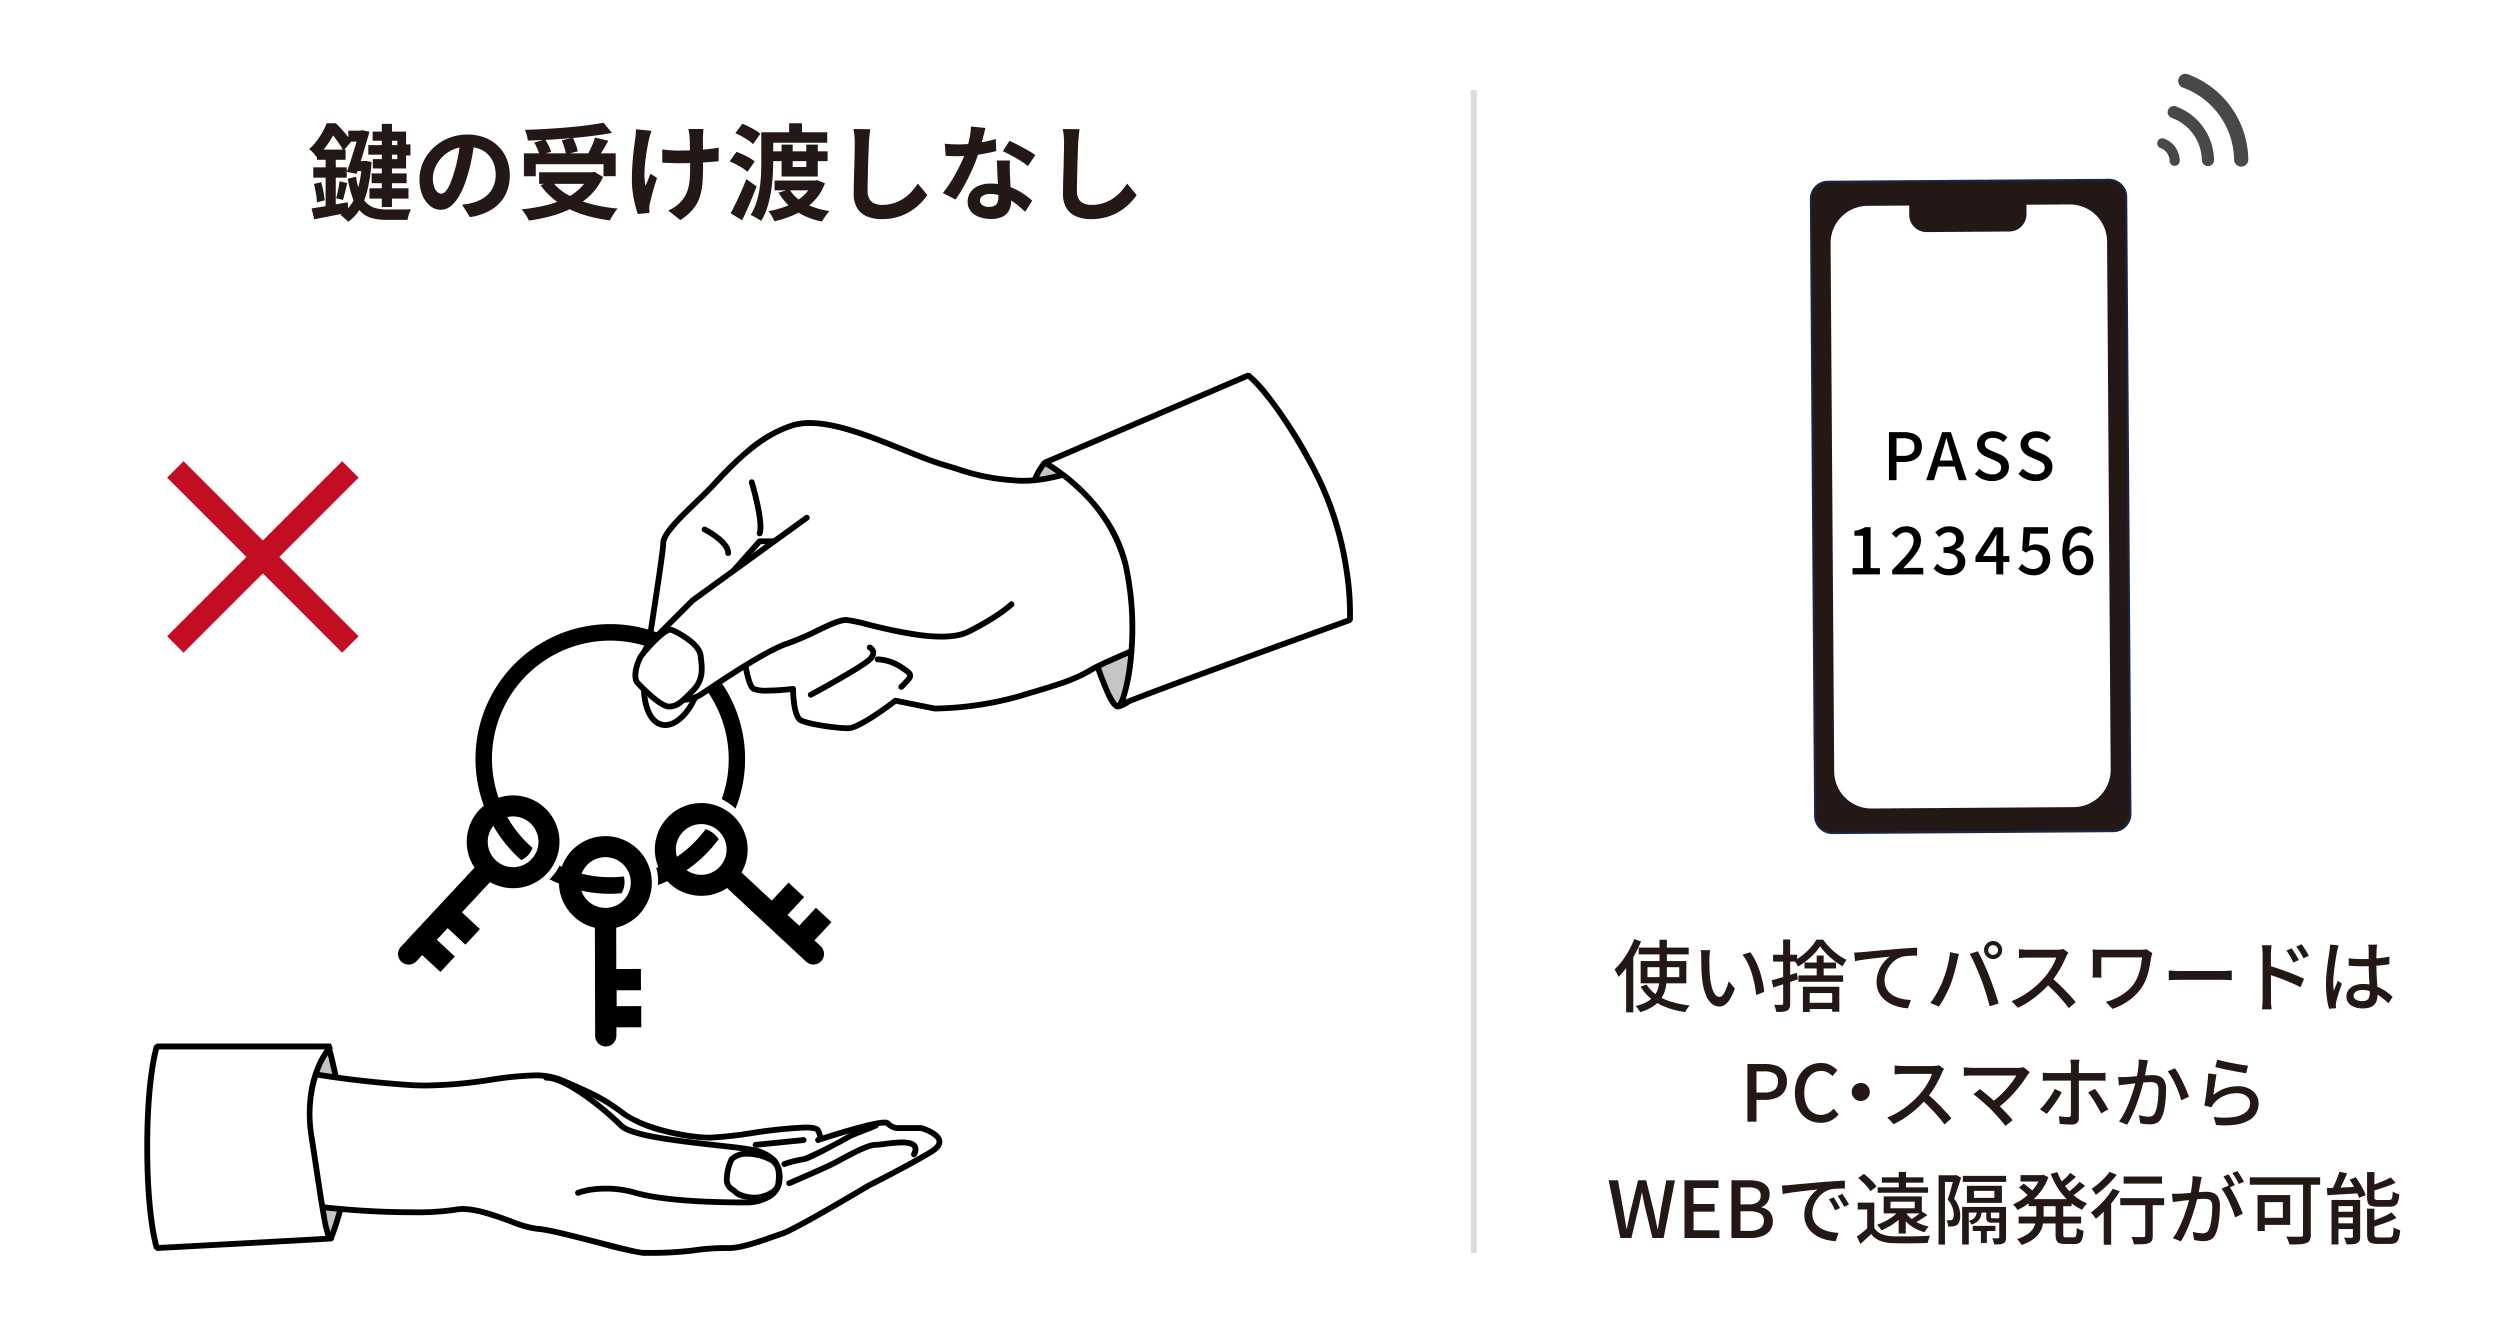 <svg xmlns="http://www.w3.org/2000/svg" width="430" height="230" viewBox="0 0 430 230"><g transform="translate(-760 -3347)"><path d="M0,0H430V230H0Z" transform="translate(760 3347)" fill="#fff"/><path d="M6.912-14.022H9.27v1.872H6.912Zm3.438,2.484h5.67V-9.9H10.35Zm5.634-.126H17.6v1.908h-1.62ZM10.926-6.678h6.012v1.692H10.926Zm-.378,2.556h6.714V-2.34H10.548Zm2.124-11.07h1.746V-.882H12.672ZM8.82-14.022h.216l.27-.09,1.242.27q-.288,1.026-.657,2.286T9.117-9.018q-.4,1.278-.783,2.412L6.66-6.93q.306-.828.612-1.782t.6-1.9q.3-.945.54-1.791t.4-1.44Zm2.268.162h5.76v6.336H11.124v-1.6h4.212v-3.168H11.088ZM8.244-6.12A11.864,11.864,0,0,0,9-3.186a4.779,4.779,0,0,0,1.161,1.71,3.553,3.553,0,0,0,1.521.8,7.8,7.8,0,0,0,1.854.207h2.025q.657,0,1.242-.009T17.694-.5a4.439,4.439,0,0,0-.369.891,6.147,6.147,0,0,0-.225.927H13.446a9.625,9.625,0,0,1-2.385-.27A4.387,4.387,0,0,1,9.189.036a5.878,5.878,0,0,1-1.4-2.142A17.049,17.049,0,0,1,6.822-5.76ZM8.082-8.8H9.828v1.728H7.56Zm1.152,0h.342l.306-.036,1.026.2a28.082,28.082,0,0,1-.7,4.779A12.013,12.013,0,0,1,8.874-.5a6.969,6.969,0,0,1-1.98,2.142,4.981,4.981,0,0,0-.4-.387Q6.246,1.026,5.985.8A2.763,2.763,0,0,0,5.526.468a6.627,6.627,0,0,0,2.6-3.195A18.063,18.063,0,0,0,9.234-8.478ZM.594-.648q1.188-.18,2.844-.468T6.8-1.71L6.948.054Q5.418.36,3.861.666t-2.817.558Zm.918-10.116H6.444v1.746H1.512ZM.882-7.722h5.76V-5.94H.882ZM1.008-4.86,2.25-5.166q.216.756.378,1.629t.216,1.5l-1.332.342a10.9,10.9,0,0,0-.171-1.53Q1.188-4.1,1.008-4.86ZM5.4-5.328l1.332.306q-.18.756-.378,1.548t-.36,1.368L4.806-2.394q.126-.414.243-.927t.216-1.053Q5.364-4.914,5.4-5.328ZM3.006-10.062H4.752v9.4L3.006-.4Zm.18-5.238H4.3v.4H4.9v.558q-.342.684-.81,1.5A16.29,16.29,0,0,1,2.97-11.16,13.174,13.174,0,0,1,1.44-9.468a2.823,2.823,0,0,0-.351-.495q-.225-.261-.468-.5a2.33,2.33,0,0,0-.459-.369,10.153,10.153,0,0,0,1.314-1.431,13.507,13.507,0,0,0,1.008-1.539A11.019,11.019,0,0,0,3.186-15.3Zm.144,0H4.752q.486.468,1,1.026t.954,1.116A7.189,7.189,0,0,1,7.4-12.132L6.066-10.566a10.6,10.6,0,0,0-.639-1.08q-.405-.612-.873-1.224A7.978,7.978,0,0,0,3.636-13.9H3.33Zm25.308,2.97q-.18,1.368-.468,2.916A28.367,28.367,0,0,1,27.4-6.282,16.089,16.089,0,0,1,26.172-3.15a6.866,6.866,0,0,1-1.539,2.025,2.764,2.764,0,0,1-1.827.711,2.849,2.849,0,0,1-1.827-.675,4.61,4.61,0,0,1-1.332-1.863,6.965,6.965,0,0,1-.495-2.7,7.05,7.05,0,0,1,.63-2.952,7.853,7.853,0,0,1,1.755-2.457,8.321,8.321,0,0,1,2.628-1.683,8.533,8.533,0,0,1,3.249-.612,8.01,8.01,0,0,1,3.015.54,6.786,6.786,0,0,1,2.295,1.494A6.485,6.485,0,0,1,34.182-9.09a7.439,7.439,0,0,1,.5,2.754,7.248,7.248,0,0,1-.774,3.384,6.4,6.4,0,0,1-2.3,2.466A9.841,9.841,0,0,1,27.828.846L26.478-1.3Q27-1.35,27.4-1.422t.756-.162A6.85,6.85,0,0,0,29.763-2.2a5.028,5.028,0,0,0,1.305-1.008,4.41,4.41,0,0,0,.873-1.413,4.877,4.877,0,0,0,.315-1.782,5.6,5.6,0,0,0-.324-1.944,4.377,4.377,0,0,0-.954-1.539,4.2,4.2,0,0,0-1.53-1.008,5.669,5.669,0,0,0-2.07-.351,5.935,5.935,0,0,0-2.538.513,5.941,5.941,0,0,0-1.854,1.323,5.809,5.809,0,0,0-1.143,1.746,4.665,4.665,0,0,0-.387,1.782,4.5,4.5,0,0,0,.216,1.5,2.275,2.275,0,0,0,.531.9.972.972,0,0,0,.675.3,1.052,1.052,0,0,0,.747-.387,4.317,4.317,0,0,0,.729-1.179,15.951,15.951,0,0,0,.72-2,24.585,24.585,0,0,0,.7-2.772,28.211,28.211,0,0,0,.414-2.88Zm8.478,2.2H52.9v3.942H50.8v-2.07H39.15v2.07H37.116Zm2.61,3.258h9.486v2H39.726ZM50.8-15.39l1.458,1.746q-1.53.288-3.3.513t-3.672.387q-1.9.162-3.807.27t-3.708.144a4.215,4.215,0,0,0-.171-.936,9.312,9.312,0,0,0-.3-.9q1.782-.054,3.645-.162t3.654-.261q1.791-.153,3.375-.36T50.8-15.39Zm-11.916,3.4,1.872-.522a10.046,10.046,0,0,1,.621,1.08,6.043,6.043,0,0,1,.423,1.044l-2,.576a5.275,5.275,0,0,0-.36-1.062A12.081,12.081,0,0,0,38.88-11.988Zm4.752-.378L45.54-12.8q.27.558.513,1.206a5.678,5.678,0,0,1,.315,1.134l-2.034.5a6.717,6.717,0,0,0-.261-1.17A12.832,12.832,0,0,0,43.632-12.366Zm5.706-.468,2.286.54q-.306.576-.63,1.134t-.648,1.053q-.324.495-.594.873l-1.782-.5q.252-.45.513-.981t.486-1.089Q49.194-12.366,49.338-12.834ZM48.42-6.876h.45l.378-.072,1.476.882a10.412,10.412,0,0,1-2.1,3.051A12.2,12.2,0,0,1,45.666-.846,18.888,18.888,0,0,1,42.039.594a29.014,29.014,0,0,1-4.077.846A4.939,4.939,0,0,0,37.638.8q-.216-.369-.468-.72A4.618,4.618,0,0,0,36.7-.486a32.553,32.553,0,0,0,3.942-.648,17.276,17.276,0,0,0,3.4-1.143,10.012,10.012,0,0,0,2.646-1.755A7.234,7.234,0,0,0,48.42-6.516ZM41.868-5.4a8.937,8.937,0,0,0,2.673,2.331,16.056,16.056,0,0,0,3.87,1.593,27.053,27.053,0,0,0,4.833.846,4.031,4.031,0,0,0-.486.612q-.252.378-.477.747a7.22,7.22,0,0,0-.369.675A25.267,25.267,0,0,1,46.98.306a15.745,15.745,0,0,1-4-1.989,12.471,12.471,0,0,1-3.006-2.961ZM68-14.31q-.036.288-.054.6t-.036.621q-.018.252-.009.765t.009,1.152v1.3q0,.657.009,1.215t.009.864q0,1.6-.117,2.907a9.856,9.856,0,0,1-.5,2.4A6.545,6.545,0,0,1,66.141-.45a9.266,9.266,0,0,1-2.133,1.8L61.938-.288a7.216,7.216,0,0,0,1.116-.621,4.768,4.768,0,0,0,.972-.819,5.261,5.261,0,0,0,.846-1.134,5.817,5.817,0,0,0,.513-1.314,8.79,8.79,0,0,0,.252-1.6q.063-.882.063-2.034V-9.036q0-.738-.018-1.53t-.036-1.467q-.018-.675-.054-1.035a5.314,5.314,0,0,0-.081-.684q-.063-.342-.117-.558ZM60.912-10.8q.432.054.882.1t.909.072q.459.027.927.027,1.17,0,2.448-.054t2.466-.171q1.188-.117,2.07-.279L70.6-8.766q-.846.09-2,.171t-2.421.126q-1.269.045-2.493.045-.378,0-.864-.018l-.972-.036-.936-.036ZM59.058-14q-.108.324-.234.747t-.2.711q-.162.738-.342,1.773t-.306,2.151a19.488,19.488,0,0,0-.126,2.187,8.995,8.995,0,0,0,.18,1.9q.18-.414.414-1t.45-1.089l1.116.72q-.252.774-.5,1.593t-.423,1.548q-.18.729-.306,1.251a2.888,2.888,0,0,0-.081.459q-.027.261-.027.423,0,.126.009.342t.027.4l-2,.2q-.2-.54-.441-1.485a20.737,20.737,0,0,1-.414-2.088,15.252,15.252,0,0,1-.171-2.259q0-1.476.1-2.844t.243-2.493q.144-1.125.234-1.845a5.54,5.54,0,0,0,.09-.8q.018-.423.036-.765Zm19.872.252H89.28v1.8H78.93Zm.612,3.276h9.81v1.692h-9.81Zm.684,5.022H87.48v1.692H80.226Zm-2.286-8.3h2.052v4.914q0,1.134-.072,2.484a26.23,26.23,0,0,1-.3,2.754,19.914,19.914,0,0,1-.63,2.718A9.9,9.9,0,0,1,77.9,1.512a3.324,3.324,0,0,0-.513-.36q-.333-.2-.675-.387A3.741,3.741,0,0,0,76.1.486a9.636,9.636,0,0,0,1.008-2.2,15.142,15.142,0,0,0,.558-2.439A23.368,23.368,0,0,0,77.9-6.606q.045-1.206.045-2.232ZM82.728-15.3h2.214v2.736H82.728Zm-1.3,3.672H83.34v3.852h2.34v-3.852h1.98v5.49H81.432ZM86.8-5.454h.4l.36-.072,1.332.558a8.916,8.916,0,0,1-1.4,2.484A9.68,9.68,0,0,1,85.491-.639,12.419,12.419,0,0,1,83.025.684a18.82,18.82,0,0,1-2.835.882,6.593,6.593,0,0,0-.45-.909,5.231,5.231,0,0,0-.576-.837A16.041,16.041,0,0,0,81.7-.837a11.4,11.4,0,0,0,2.214-1.044,7.929,7.929,0,0,0,1.746-1.44A5.864,5.864,0,0,0,86.8-5.184Zm-4.014,1.53a6.7,6.7,0,0,0,2.673,2.412A12.971,12.971,0,0,0,89.676-.2q-.216.234-.459.549T88.749,1a6.874,6.874,0,0,0-.369.6A12.678,12.678,0,0,1,83.907-.171a9.274,9.274,0,0,1-2.979-3.2ZM73.476-13.59l1.206-1.62a12.141,12.141,0,0,1,1.116.495q.594.3,1.125.612a4.864,4.864,0,0,1,.855.621L76.518-11.7a4.76,4.76,0,0,0-.819-.666q-.513-.342-1.1-.675A9.172,9.172,0,0,0,73.476-13.59ZM72.5-8.748l1.17-1.638q.54.2,1.134.468a11.658,11.658,0,0,1,1.125.585,6.575,6.575,0,0,1,.873.6l-1.242,1.8a4.92,4.92,0,0,0-.828-.639q-.522-.333-1.107-.639T72.5-8.748ZM72.666.18q.4-.72.864-1.674t.945-2.043q.477-1.089.891-2.151L77.13-4.446q-.36.972-.774,1.98T75.51-.477Q75.078.5,74.646,1.4ZM96.678-14.274q-.072.558-.135,1.206t-.1,1.188q-.018.738-.063,1.791t-.072,2.205q-.027,1.152-.054,2.268t-.027,1.944a2.673,2.673,0,0,0,.333,1.431,1.849,1.849,0,0,0,.891.756,3.344,3.344,0,0,0,1.26.225,6.582,6.582,0,0,0,2.034-.3,6.74,6.74,0,0,0,1.674-.8,7.251,7.251,0,0,0,1.359-1.17,11.575,11.575,0,0,0,1.089-1.4l1.638,1.98a9.731,9.731,0,0,1-1.134,1.368,9.824,9.824,0,0,1-1.665,1.35A8.927,8.927,0,0,1,101.484.792a9.274,9.274,0,0,1-2.79.4A6.573,6.573,0,0,1,96.129.729,3.584,3.584,0,0,1,94.437-.693a4.634,4.634,0,0,1-.6-2.493q0-.738.018-1.683t.054-1.971q.036-1.026.054-2.007T94-10.62q.018-.792.018-1.26,0-.648-.054-1.269a8.263,8.263,0,0,0-.18-1.161Zm12.816,2.484q.576.072,1.233.1t1.161.027a20.605,20.605,0,0,0,2.259-.126q1.143-.126,2.2-.333a18.078,18.078,0,0,0,1.926-.477l.072,2.088q-.774.2-1.845.405t-2.259.342a20.715,20.715,0,0,1-2.34.135q-.54,0-1.1-.018T109.656-9.7Zm7-2.7q-.108.45-.288,1.17t-.4,1.512q-.225.792-.477,1.566a24.319,24.319,0,0,1-1.044,2.754q-.648,1.458-1.4,2.844a23.82,23.82,0,0,1-1.53,2.466L109.17-3.294a19.471,19.471,0,0,0,1.206-1.674q.594-.918,1.116-1.89t.945-1.881a16.908,16.908,0,0,0,.675-1.647,17.637,17.637,0,0,0,.6-2.133,12.27,12.27,0,0,0,.3-2.223Zm4.212,5.6q-.036.576-.027,1.143t.027,1.161q.018.414.045,1.053t.063,1.35q.036.711.063,1.35t.027,1.017a3.277,3.277,0,0,1-.342,1.5A2.474,2.474,0,0,1,119.475.756a4.4,4.4,0,0,1-2.043.4,5.776,5.776,0,0,1-2.016-.333,3.3,3.3,0,0,1-1.44-.99,2.508,2.508,0,0,1-.54-1.647,2.834,2.834,0,0,1,.468-1.593,3.121,3.121,0,0,1,1.359-1.116,5.174,5.174,0,0,1,2.151-.4,9.23,9.23,0,0,1,2.916.441,10.485,10.485,0,0,1,2.394,1.125A14.05,14.05,0,0,1,124.542-2L123.336-.072q-.486-.432-1.107-.972a10.288,10.288,0,0,0-1.386-1.008,8.373,8.373,0,0,0-1.656-.774,5.863,5.863,0,0,0-1.917-.306,2.239,2.239,0,0,0-1.242.306.916.916,0,0,0-.468.792.966.966,0,0,0,.405.81,1.863,1.863,0,0,0,1.143.306,1.949,1.949,0,0,0,.972-.207,1.114,1.114,0,0,0,.5-.594,2.49,2.49,0,0,0,.144-.873q0-.414-.036-1.17t-.081-1.674q-.045-.918-.081-1.836t-.072-1.62Zm3.1.954a12.357,12.357,0,0,0-1.3-.918q-.774-.486-1.593-.927t-1.431-.711l1.152-1.782q.486.216,1.107.531t1.26.657q.639.342,1.188.675t.891.585Zm8.874-6.336q-.072.558-.135,1.206t-.1,1.188q-.018.738-.063,1.791t-.072,2.205q-.027,1.152-.054,2.268t-.027,1.944a2.673,2.673,0,0,0,.333,1.431,1.849,1.849,0,0,0,.891.756,3.344,3.344,0,0,0,1.26.225,6.582,6.582,0,0,0,2.034-.3,6.74,6.74,0,0,0,1.674-.8,7.252,7.252,0,0,0,1.359-1.17,11.574,11.574,0,0,0,1.089-1.4l1.638,1.98a9.73,9.73,0,0,1-1.134,1.368,9.824,9.824,0,0,1-1.665,1.35A8.927,8.927,0,0,1,137.484.792a9.274,9.274,0,0,1-2.79.4,6.573,6.573,0,0,1-2.565-.459,3.584,3.584,0,0,1-1.692-1.422,4.634,4.634,0,0,1-.6-2.493q0-.738.018-1.683t.054-1.971q.036-1.026.054-2.007T130-10.62q.018-.792.018-1.26,0-.648-.054-1.269a8.262,8.262,0,0,0-.18-1.161Z" transform="translate(813 3383.5)" fill="#231815"/><g transform="translate(-129.541 -10576.063)"><path d="M185.763,72.193c2.031,6.769,6.769,24.368,8.8,24.368s12.184-8.122,5.415-24.368-17.959-17.557-17.959-17.557a10.236,10.236,0,0,0-2.348,6.05c0,3.384,6.092,11.507,6.092,11.507" transform="translate(887.232 13948)" fill="#c6c4c4"/><path d="M182.077,54.139a17.148,17.148,0,0,1,6.655,2.763,26.633,26.633,0,0,1,5.969,5.374A38.067,38.067,0,0,1,200.44,72,26.432,26.432,0,0,1,202.7,84.447a17.658,17.658,0,0,1-2.813,8.241c-1.8,2.7-4.163,4.373-5.32,4.373-.655,0-1.25-.69-2.053-2.38a52.129,52.129,0,0,1-2.043-5.259c-1.423-4.16-2.894-9.232-4.077-13.307-.415-1.431-.776-2.673-1.081-3.695-.285-.386-1.66-2.262-3.017-4.449-2.071-3.337-3.121-5.788-3.121-7.286a10.655,10.655,0,0,1,2.473-6.381Zm12.505,41.921c.578-.025,2.625-1.161,4.468-3.927,2-3,4.716-9.548.466-19.748-3.433-8.24-8.026-12.492-11.274-14.608a17.521,17.521,0,0,0-6.018-2.6,9.654,9.654,0,0,0-2.053,5.509c0,2.638,4.325,8.984,5.992,11.207l.079.156c.313,1.042.682,2.314,1.109,3.787,1.147,3.953,2.575,8.873,3.958,12.956.749,2.209,1.411,3.948,1.969,5.169C194.1,95.768,194.506,96.026,194.582,96.061Z" transform="translate(887.232 13948)"/><path d="M190.163,54.963s-7.446,3.384-13.538,2.708-5.415-.677-12.184-2.708-18.954-8.8-25.723-6.769-12.184,8.8-14.891,11.507-7.446,6.769-7.446,8.8-3.362,22.136-3.362,24.136c0,11.18,9,9,11-5,.488-3.417,5.9-2.89,5.9-2.89s.677,8.122,2.03,8.8,6.769,0,6.769,0,0,4.739,1.354,5.416,6.092,1.353,8.123,1.353,8.123-4.738,8.123-4.738l6.769,1.354A56.824,56.824,0,0,0,177.3,94.9c6.769-2.031,9.476-2.707,12.861-4.738S219.27,77.978,219.27,77.978L209.116,45.486Z" transform="translate(887.232 13948)" fill="#fff"/><path d="M209.116,44.986a.5.5,0,0,1,.477.351l10.154,32.492a.5.5,0,0,1-.294.614c-.257.1-25.722,10.161-29.033,12.148-3.059,1.835-5.5,2.561-10.84,4.151-.665.2-1.374.409-2.135.637a57.855,57.855,0,0,1-14.359,2.052.5.5,0,0,1-.1-.01l-6.546-1.309c-.46.351-1.73,1.306-3.147,2.25-2.476,1.651-4.144,2.453-5.1,2.453-2.082,0-6.9-.681-8.347-1.406-.729-.364-1.205-1.458-1.457-3.343-.1-.761-.144-1.486-.161-1.961-.834.089-2.47.242-3.925.242a6.372,6.372,0,0,1-2.58-.354c-.5-.251-1.157-1.048-1.792-5.022-.245-1.532-.4-3.034-.472-3.749-.091,0-.194,0-.308,0-1.288,0-4.317.243-4.638,2.49a23.008,23.008,0,0,1-3.13,9.269c-1.4,2.124-3.054,3.294-4.659,3.294-2.033,0-4.206-2.005-4.206-7.634,0-1.034.815-6.393,1.677-12.068.828-5.451,1.685-11.087,1.685-12.068,0-1.723,2.435-4.19,5.874-7.486.62-.594,1.2-1.155,1.718-1.668.424-.424.913-.946,1.478-1.551a61.617,61.617,0,0,1,5.726-5.566,22.812,22.812,0,0,1,7.9-4.516,10.434,10.434,0,0,1,2.986-.4c4.835,0,10.977,2.485,16.4,4.678,2.452.992,4.768,1.929,6.628,2.488,1.008.3,1.841.557,2.575.781a35.909,35.909,0,0,0,9.52,1.909,14.868,14.868,0,0,0,1.631.086c5.429,0,11.387-2.637,11.637-2.749l18.944-9.472A.5.5,0,0,1,209.116,44.986Zm9.538,32.7L208.814,46.2,190.387,55.41l-.017.008c-.255.116-6.32,2.842-12.058,2.842a15.872,15.872,0,0,1-1.742-.092,36.92,36.92,0,0,1-9.7-1.946c-.734-.224-1.565-.478-2.57-.78-1.9-.572-4.242-1.517-6.716-2.518-5.334-2.159-11.38-4.605-16.021-4.605a9.442,9.442,0,0,0-2.7.355c-5.564,1.67-10.147,6.567-13.18,9.807-.572.611-1.066,1.139-1.5,1.575-.521.521-1.11,1.085-1.733,1.683-1.277,1.223-2.723,2.61-3.811,3.855-1.45,1.66-1.755,2.5-1.755,2.909,0,1.057-.824,6.479-1.7,12.219-.819,5.388-1.666,10.959-1.666,11.917,0,4.03,1.258,6.634,3.206,6.634,2.485,0,5.713-4.1,6.8-11.7.3-2.128,2.355-3.349,5.628-3.349.485,0,.8.03.815.032a.5.5,0,0,1,.45.456c0,.02.172,2.036.5,4.107.628,3.925,1.227,4.274,1.253,4.287a5.414,5.414,0,0,0,2.133.248,42.1,42.1,0,0,0,4.35-.3.5.5,0,0,1,.562.5,20.679,20.679,0,0,0,.166,2.4c.282,2.1.769,2.5.912,2.571,1.206.6,5.807,1.3,7.9,1.3,1.354,0,5.513-2.842,7.816-4.633a.5.5,0,0,1,.405-.1l6.719,1.344a56.666,56.666,0,0,0,14.023-2.01c.761-.228,1.471-.44,2.137-.638,5.26-1.565,7.66-2.28,10.611-4.05C193.085,87.825,215.156,79.068,218.654,77.684Z" transform="translate(887.232 13948)"/><path d="M127.549,74.754a.5.5,0,0,1-.374-.832l5.415-6.092a.5.5,0,0,1,.374-.168h3.385a.5.5,0,0,1,0,1h-3.16l-5.266,5.924A.5.5,0,0,1,127.549,74.754Z" transform="translate(887.232 13948)"/><path d="M141.764,95.062a.5.5,0,0,1-.237-.94c2.43-1.308,8.969-4.937,10.037-6.005.325-.325.485-.622.451-.835a.678.678,0,0,0-.321-.395.5.5,0,1,1,.447-.894,1.647,1.647,0,0,1,.86,1.129,1.988,1.988,0,0,1-.731,1.7c-1.39,1.39-9.909,5.984-10.271,6.179A.5.5,0,0,1,141.764,95.062Z" transform="translate(887.232 13948)"/><path d="M157.333,93.707a.5.5,0,0,1-.353-.854c.523-.523.9-.9,1.138-1.193s.239-.4.239-.4-.01-.076-.236-.268-.6-.441-1.064-.751a7.575,7.575,0,0,0-3.784-1.27.5.5,0,0,1,0-1,8.523,8.523,0,0,1,4.338,1.438c1.117.744,1.678,1.118,1.741,1.753.066.669-.476,1.211-1.665,2.4A.5.5,0,0,1,157.333,93.707Z" transform="translate(887.232 13948)"/><path d="M132.965,67.309a.5.5,0,0,1-.474-.658c.514-1.543-.806-6.658-1.359-8.5a.5.5,0,1,1,.958-.287c.005.017.518,1.733.941,3.676.589,2.709.723,4.484.409,5.426A.5.5,0,0,1,132.965,67.309Z" transform="translate(887.232 13948)"/><path d="M127.549,70.693a.5.5,0,0,1-.5-.5c0-1.251-2.322-2.881-3.785-3.614a.5.5,0,0,1,.447-.894A15.394,15.394,0,0,1,125.819,67c1.48,1.11,2.23,2.184,2.23,3.192A.5.5,0,0,1,127.549,70.693Z" transform="translate(887.232 13948)"/><path d="M108.295,134.632c.006,2.38.011,4.744.017,7.1l4.234-.011c0,1.252.006,2.46.009,3.664l-4.183.009c0,.931,0,1.826.006,2.727l4.223-.01c0,1.244.006,2.449.009,3.643l-4.277.01c0,.481,0,.913,0,1.345a1.956,1.956,0,0,1-.23.991,1.826,1.826,0,0,1-3.43-.879q-.022-9.165-.042-18.329a2.344,2.344,0,0,1,.025-.251,7.963,7.963,0,0,1-5.205-3.947,7.778,7.778,0,0,1-.821-5.469,7.981,7.981,0,1,1,9.66,9.4m1.226-10.86a4.362,4.362,0,1,0,.011,6.174,4.356,4.356,0,0,0-.011-6.174" transform="translate(887.232 13948)"/><path d="M123.684,117.666c-.029.039-.052.081-.081.12a20.226,20.226,0,0,1-8.433,6.581,7.154,7.154,0,0,1,.295,2.928,23.014,23.014,0,0,0,10.4-7.822c.021-.028.038-.058.06-.087a4.524,4.524,0,0,0-2.242-1.72" transform="translate(887.232 13948)"/><path d="M129.853,125.129l5.2,4.842c.972-1.046,1.94-2.085,2.884-3.1.917.852,1.8,1.676,2.682,2.5l-2.851,3.061,2,1.858,2.878-3.091c.911.848,1.792,1.669,2.667,2.482l-2.915,3.131c.353.327.67.62.987.915a1.97,1.97,0,0,1,.566.844,1.826,1.826,0,0,1-2.985,1.9q-6.709-6.244-13.416-12.489a2.508,2.508,0,0,1-.166-.19,7.958,7.958,0,0,1-6.438,1.1,7.773,7.773,0,0,1-4.555-3.136,7.981,7.981,0,1,1,13.465-.633m-7.094-8.313a4.362,4.362,0,1,0,4.517,4.209,4.356,4.356,0,0,0-4.517-4.209" transform="translate(887.232 13948)"/><path d="M86.6,126.782l-4.842,5.2c1.046.972,2.085,1.94,3.1,2.884-.852.917-1.676,1.8-2.5,2.682L79.305,134.7l-1.858,2,3.091,2.878c-.848.911-1.669,1.792-2.482,2.667l-3.131-2.915c-.327.353-.62.67-.915.987a1.97,1.97,0,0,1-.844.566,1.826,1.826,0,0,1-1.9-2.985q6.245-6.709,12.489-13.416a2.508,2.508,0,0,1,.19-.166,7.958,7.958,0,0,1-1.105-6.438,7.773,7.773,0,0,1,3.136-4.555,7.981,7.981,0,1,1,.633,13.465m8.313-7.094a4.362,4.362,0,1,0-4.209,4.517,4.356,4.356,0,0,0,4.209-4.517" transform="translate(887.232 13948)"/><path d="M98.541,123.961a7.733,7.733,0,0,1-1.728,2.324,23.057,23.057,0,0,0,9.861,2.506,18.726,18.726,0,0,0,2.563-.1,4.057,4.057,0,0,0,.381-2.876,20.256,20.256,0,0,1-11.077-1.857" transform="translate(887.232 13948)"/><path d="M130.224,102.271a23.185,23.185,0,1,0-38.27,20.722,3.554,3.554,0,0,0,1.944-2.085,20.333,20.333,0,0,1,10.449-35.445,20.379,20.379,0,0,1,22.1,27.051,10.208,10.208,0,0,1,2.378,1.623,23.016,23.016,0,0,0,1.4-11.866" transform="translate(887.232 13948)"/><path d="M141.087,64.1l-19.63,14.215-7.446,7.446c-1.354,1.354-2.031,4.738,0,7.446s6.769,2.707,8.8,1.354,10.83-7.446,14.891-8.8,8.123-4.062,10.154-4.062,15.569,4.739,20.984,2.031,7.446-4.738,7.446-4.738" transform="translate(887.232 13948)" fill="#fff"/><path d="M119.271,95.947a7,7,0,0,1-5.66-2.439,6.9,6.9,0,0,1-1.368-4.562,5.594,5.594,0,0,1,1.415-3.538l7.446-7.446a.5.5,0,0,1,.06-.051L140.794,63.7a.5.5,0,0,1,.587.81L121.782,78.7l-7.418,7.418c-1.179,1.179-1.841,4.276.046,6.792a5.774,5.774,0,0,0,4.05,2,6.672,6.672,0,0,0,4.073-.764c.2-.132.462-.311.781-.525,2.872-1.939,10.5-7.09,14.229-8.333a45.471,45.471,0,0,0,5.114-2.2c2.116-1.015,3.944-1.891,5.2-1.891a23.128,23.128,0,0,1,3.692.761,84.542,84.542,0,0,0,9,1.839c3.7.481,6.418.307,8.065-.516,5.256-2.628,7.3-4.625,7.317-4.645a.5.5,0,0,1,.707.708c-.085.085-2.151,2.12-7.576,4.832-4.171,2.086-12.674,0-17.754-1.246a26.113,26.113,0,0,0-3.453-.732c-1.027,0-2.843.871-4.766,1.793a46.233,46.233,0,0,1-5.23,2.243c-3.6,1.2-11.145,6.295-13.986,8.213-.32.216-.586.4-.785.529A7.152,7.152,0,0,1,119.271,95.947Z" transform="translate(887.232 13948)"/><path d="M122.811,87.792c.208,1.844.677,4.061-1.354,6.092s-2.684,2.663-4.061,2.708-4.377-2.956-5.415-4.062c-.927-.987.038-3.894.676-4.738.914-1.207,4.1-4.738,5.1-4.4s4.829,2.382,5.056,4.4" transform="translate(887.232 13948)" fill="#fff"/><path d="M117.607,82.869a.959.959,0,0,1,.309.049c1.068.364,5.13,2.493,5.392,4.817.016.146.035.294.053.445.219,1.789.491,4.016-1.55,6.057s-2.8,2.8-4.4,2.854h-.047c-.73,0-1.761-.568-3.149-1.737a32.783,32.783,0,0,1-2.6-2.483c-1.225-1.3.009-4.545.642-5.382a27.957,27.957,0,0,1,2.428-2.7C116.454,83.068,117.2,82.869,117.607,82.869Zm-.241,13.223h.014c1.157-.038,1.683-.521,3.723-2.562,1.7-1.7,1.477-3.492,1.265-5.228-.019-.154-.037-.305-.054-.454-.182-1.615-3.555-3.58-4.709-3.979-.062,0-.6.057-2.221,1.637a26.825,26.825,0,0,0-2.329,2.587c-.622.822-1.354,3.408-.71,4.094a32.341,32.341,0,0,0,2.515,2.4C116.471,95.946,117.149,96.092,117.366,96.092Z" transform="translate(887.232 13948)"/><path d="M182.018,54.636s11.19,6.08,13.9,17.587,0,24.338-1.354,24.338S234.5,81.7,234.5,81.7a54.971,54.971,0,0,0-6.092-25.722c-6.769-12.862-11.389-16.342-11.389-16.342Z" transform="translate(887.232 13948)" fill="#fff"/><path d="M216.821,39.176l.5.06a21.606,21.606,0,0,1,3.244,3.433,80.847,80.847,0,0,1,8.286,13.076,52.189,52.189,0,0,1,3.845,9.536,58.01,58.01,0,0,1,1.792,8.311A46.491,46.491,0,0,1,235,81.726l-.33.444c-.353.127-35.12,12.644-39.475,14.588a.87.87,0,0,1-.631.3.515.515,0,0,1-.521-.4.541.541,0,0,1,.33-.612c.05-.028.114-.061.193-.1.532-.792,1.4-3.785,1.806-8.363a50.241,50.241,0,0,0-.941-15.246,26.527,26.527,0,0,0-7.821-12.859,31.608,31.608,0,0,0-5.829-4.4l.042-.9ZM234.01,81.345a49.113,49.113,0,0,0-.518-7.64,54.452,54.452,0,0,0-5.528-17.494c-5.825-11.068-10.05-15.139-11.031-15.995L183.117,54.709a34.506,34.506,0,0,1,5.178,4.042,31.217,31.217,0,0,1,4.726,5.6,24.425,24.425,0,0,1,3.382,7.761,51.266,51.266,0,0,1,.964,15.562,33.52,33.52,0,0,1-1.437,7.7C202.942,92.543,230.5,82.607,234.01,81.345Z" transform="translate(887.232 13948)"/></g><g transform="translate(-110.959 -10573.637)"><path d="M40.459,153.43s-4.359-3.689-6.01,5.391.825,23.939,1.651,24.764,4.54,2.064,4.54,2.064,2.889-7.017,2.889-13.62-3.07-18.6-3.07-18.6" transform="translate(887.232 13948)" fill="#c6c4c4"/><path d="M38.467,152.189h0a3.943,3.943,0,0,1,2.314.86l.161.258c.126.492,3.086,12.132,3.086,18.723a36.631,36.631,0,0,1-1.463,9.421,43.167,43.167,0,0,1-1.464,4.389l-.621.284c-.392-.131-3.852-1.3-4.735-2.185-.119-.119-.436-.436-.976-3.2-.355-1.816-.682-4.086-.922-6.39-.371-3.567-.851-10.339.109-15.619a11.9,11.9,0,0,1,1.936-5.166A3.234,3.234,0,0,1,38.467,152.189Zm1.55,1.535a2.875,2.875,0,0,0-1.55-.535h0a2.28,2.28,0,0,0-1.79,1,10.986,10.986,0,0,0-1.736,4.724c-.925,5.09-.472,11.662-.12,15.127.535,5.256,1.35,8.766,1.644,9.206a16.275,16.275,0,0,0,3.883,1.777,40.832,40.832,0,0,0,2.681-12.991C43.029,165.987,40.388,155.206,40.017,153.724Z" transform="translate(887.232 13948)"/><path d="M34.036,156.758a175.551,175.551,0,0,0,19.811,2.476c11.556.826,20.636-3.3,26.415-.825s7.429,3.3,10.73,5.778,10.731,4.127,14.859,4.127,17.747-2.889,18.572-1.238,0,1.651,0,1.651,11.144-3.714,11.97-2.889a2.556,2.556,0,0,0,1.651.825h4.127s5.778,1.651,1.651,4.128-10.731,5.778-10.731,5.778-12.382,7.429-14.858,8.255-6.6,2.476-9.08,2.476a38.078,38.078,0,0,0-6.191.413,60.963,60.963,0,0,1-8.668.412c-1.651,0-15.683-4.127-18.16-4.127s-9.905-4.127-14.032-3.3-16.1.413-22.7-.412c-4.776-.6-12.794.412-12.794.412l.825-23.938Z" transform="translate(887.232 13948)" fill="#fff"/><path d="M27.432,156.258h6.6a.5.5,0,0,1,.1.01,176.861,176.861,0,0,0,19.749,2.468c1.021.073,2.079.11,3.144.11a78.126,78.126,0,0,0,11.143-1,56.219,56.219,0,0,1,7.452-.738,12.179,12.179,0,0,1,4.838.842c5.767,2.471,7.458,3.306,10.833,5.838,3.327,2.495,10.722,4.027,14.559,4.027a68.732,68.732,0,0,0,7.1-.781,81.324,81.324,0,0,1,9.268-.967c1.581,0,2.373.235,2.649.786a4.058,4.058,0,0,1,.391,1.075c2.492-.8,8.611-2.709,10.6-2.709a1.185,1.185,0,0,1,.889.266,2.1,2.1,0,0,0,1.3.679h4.122a.5.5,0,0,1,.137.019c.334.1,3.268.98,3.487,2.64.111.841-.466,1.647-1.716,2.4-3.994,2.4-10.366,5.6-10.747,5.788-.7.422-12.464,7.464-14.941,8.291-.459.153-.98.336-1.531.53-2.5.878-5.608,1.972-7.707,1.972a37.752,37.752,0,0,0-6.136.41,60.132,60.132,0,0,1-6.965.426c-.367,0-.694,0-1.01-.006-.264,0-.514-.005-.749-.005a64.2,64.2,0,0,1-7.681-1.767c-4.089-1.051-9.179-2.36-10.479-2.36A18.2,18.2,0,0,1,71.4,183.16c-2.554-.924-5.734-2.073-8.1-2.073a5.668,5.668,0,0,0-1.1.1,46.309,46.309,0,0,1-7.526.46,138.616,138.616,0,0,1-15.335-.866,29.617,29.617,0,0,0-3.582-.185,85.514,85.514,0,0,0-9.088.6.5.5,0,0,1-.562-.513l.825-23.938A.5.5,0,0,1,27.432,156.258Zm6.555,1H27.915l-.788,22.874a84.747,84.747,0,0,1,8.63-.537,30.6,30.6,0,0,1,3.706.193,137.508,137.508,0,0,0,15.211.858,43.061,43.061,0,0,0,7.33-.441,6.664,6.664,0,0,1,1.3-.119c2.537,0,5.671,1.133,8.436,2.133a18.626,18.626,0,0,0,4.4,1.278c1.427,0,6.155,1.216,10.728,2.391,3.32.853,6.753,1.736,7.432,1.736.24,0,.492,0,.758.005.314,0,.638.006,1,.006a59.175,59.175,0,0,0,6.854-.42,38.405,38.405,0,0,1,6.246-.416c1.928,0,5.076-1.107,7.375-1.915.556-.2,1.08-.38,1.547-.535,2.4-.8,14.635-8.135,14.759-8.209l.034-.018c.066-.033,6.633-3.322,10.7-5.76.851-.511,1.291-1.011,1.239-1.409-.1-.779-1.823-1.526-2.7-1.79h-4.055a2.993,2.993,0,0,1-1.961-.928,1.177,1.177,0,0,0-.226-.016c-1.63,0-6.957,1.562-11.046,2.907a.86.86,0,0,1-.388.1.5.5,0,0,1-.158-.974l.025-.008a2.243,2.243,0,0,0-.308-.931c-.04-.035-.341-.246-1.761-.246a80.921,80.921,0,0,0-9.131.958,68.808,68.808,0,0,1-7.24.79,33.863,33.863,0,0,1-7.865-1.151,22.009,22.009,0,0,1-7.294-3.076c-3.288-2.466-4.949-3.285-10.627-5.718a11.217,11.217,0,0,0-4.444-.761,55.568,55.568,0,0,0-7.312.729,78.931,78.931,0,0,1-11.283,1.009c-1.089,0-2.171-.038-3.215-.113A179.161,179.161,0,0,1,33.987,157.258Z" transform="translate(887.232 13948)"/><path d="M83.15,177.807a16.469,16.469,0,0,1,9.9,0c5.779,1.651,16.51,1.651,18.986,1.651,2.61,0,5.778-1.151,5.778-4.127,0-2.477-.825-4.128-4.953-4.953s-19.811-1.651-22.287-4.127S81.293,158,77.681,158" transform="translate(887.232 13948)" fill="#fff"/><path d="M112.041,179.958c-10.974,0-16.456-.908-19.123-1.67a17.807,17.807,0,0,0-6.883-.608,11.754,11.754,0,0,0-2.7.592.5.5,0,0,1-.371-.929,12.4,12.4,0,0,1,2.913-.651,18.8,18.8,0,0,1,7.315.635c2.606.744,7.991,1.632,18.849,1.632a7.327,7.327,0,0,0,3.614-.878,3.06,3.06,0,0,0,1.664-2.749c0-2.3-.725-3.7-4.551-4.463-1.179-.236-3.36-.476-5.885-.755-8.085-.891-14.92-1.771-16.658-3.509a51.1,51.1,0,0,0-5.959-5c-2.854-2.032-5.131-3.106-6.585-3.106a.5.5,0,0,1,0-1c3.962,0,11.073,6.222,13.252,8.4.476.476,1.946,1.2,6.242,1.945,3.079.534,6.66.928,9.819,1.277,2.548.281,4.749.524,5.971.768a7.411,7.411,0,0,1,4.3,2.018,5,5,0,0,1,1.052,3.425,4.05,4.05,0,0,1-2.156,3.61A8.349,8.349,0,0,1,112.041,179.958Z" transform="translate(887.232 13948)"/><path d="M109.565,172.029a8.542,8.542,0,0,0-.825,3.3c0,1.651.825,1.651,1.65,2.476.584.584,2.477.826,3.3.826s3.676-.658,3.9-2.393.226-3.386-1.425-4.211-4.953-1.651-6.6,0" transform="translate(887.232 13948)" fill="#f6e2c9"/><path d="M109.565,172.029a8.542,8.542,0,0,0-.825,3.3c0,1.651.825,1.651,1.65,2.476.584.584,2.477.826,3.3.826s3.676-.658,3.9-2.393.226-3.386-1.425-4.211S111.216,170.378,109.565,172.029Z" transform="translate(887.232 13948)" fill="#fff"/><path d="M112.293,170.576h0a9.841,9.841,0,0,1,4.1,1.006c1.908.954,1.943,2.833,1.7,4.723-.28,2.151-3.509,2.828-4.4,2.828-.567,0-2.848-.165-3.656-.972a4.817,4.817,0,0,0-.589-.483,2.447,2.447,0,0,1-1.208-2.346,8.987,8.987,0,0,1,.878-3.525.5.5,0,0,1,.094-.13A4.185,4.185,0,0,1,112.293,170.576Zm1.4,7.557c.734,0,3.231-.61,3.406-1.958.236-1.81.125-3.061-1.153-3.7a8.777,8.777,0,0,0-3.652-.9,3.289,3.289,0,0,0-2.316.749,7.98,7.98,0,0,0-.738,3.006,1.492,1.492,0,0,0,.8,1.54,5.7,5.7,0,0,1,.705.583A6.034,6.034,0,0,0,113.692,178.133Z" transform="translate(887.232 13948)"/><path d="M119.471,176.656a.5.5,0,0,1-.2-.96c.058-.025,5.783-2.48,7.4-3.29.349-.175.814-.426,1.351-.716,2.06-1.114,4.88-2.639,6.3-2.639.31,0,.853-.069,1.482-.15,2.623-.335,4.858-.523,5.635.571a1.832,1.832,0,0,1-.066,1.953.5.5,0,0,1-.894-.447c.151-.3.3-.709.145-.927-.087-.123-.43-.408-1.728-.413a24.436,24.436,0,0,0-2.964.255,15.264,15.264,0,0,1-1.609.158c-1.168,0-4.084,1.576-5.826,2.518-.545.295-1.016.549-1.38.731-1.645.823-7.219,3.213-7.456,3.314A.5.5,0,0,1,119.471,176.656Z" transform="translate(887.232 13948)"/><path d="M118.645,173.354a.5.5,0,0,1-.158-.975,18.158,18.158,0,0,1,3.448-.851,71.632,71.632,0,0,0,8.023-4.065.5.5,0,0,1,.057-.027l4.128-1.651a.5.5,0,1,1,.371.928l-4.1,1.639c-.24.133-1.986,1.1-3.8,2.054-4.03,2.122-4.446,2.122-4.669,2.122a16.992,16.992,0,0,0-3.144.8A.5.5,0,0,1,118.645,173.354Z" transform="translate(887.232 13948)"/><path d="M0,1.325A.5.5,0,0,1-.5.875.5.5,0,0,1-.05.327L8.205-.5a.5.5,0,0,1,.547.448A.5.5,0,0,1,8.3.5L.05,1.323Z" transform="translate(1000.925 14116.728)"/><path d="M40.639,152.63s-4.953,4.953-3.3,15.684,2.477,17.334,3.3,17.334S10.7,187.3,10.7,187.3,9.05,182.346,9.05,169.965,10.7,152.63,10.7,152.63Z" transform="translate(887.232 13948)" fill="#fff"/><path d="M10.7,152.13H40.639l.354.854a11.872,11.872,0,0,0-2.182,3.707,22.048,22.048,0,0,0-.979,11.548c.28,1.822.542,3.562.774,5.1.538,3.572.963,6.394,1.34,8.456a12.493,12.493,0,0,0,.856,3.379.5.5,0,0,1-.119.979l-.075.006-.256.017-.953.058c-.777.046-1.919.11-3.395.193-2.485.139-5.949.329-10.3.565-7.4.4-14.9.805-14.978.809l-.5-.341c-.068-.205-1.677-5.172-1.677-17.492s1.608-17.288,1.677-17.493Zm28.889,1H11.077c-.352,1.312-1.527,6.474-1.527,16.835,0,10.306,1.163,15.468,1.522,16.813,9.034-.485,24.788-1.337,28.653-1.568-.029-.078-.056-.158-.083-.238a21.624,21.624,0,0,1-.582-2.467c-.4-2.108-.863-5.159-1.445-9.021-.231-1.534-.493-3.273-.773-5.094a26.525,26.525,0,0,1-.183-7.112,19.708,19.708,0,0,1,1.245-5.016A14.787,14.787,0,0,1,39.59,153.13Z" transform="translate(887.232 13948)"/></g><g transform="translate(652.723 1473.301)"><path d="M28.695,31.523-1.414,1.414,1.414-1.414,31.523,28.695Z" transform="translate(137.435 1954.441)" fill="#c30d23"/><path d="M1.414,31.523l-2.828-2.828L28.695-1.414l2.828,2.828Z" transform="translate(137.435 1954.441)" fill="#c30d23"/></g><g transform="translate(-24.934 -10366.774)"><g transform="translate(123 -415.24)"><path d="M138.205,323.79l-48.335.33a2.773,2.773,0,0,1-2.791-2.753l-.724-106.123a2.771,2.771,0,0,1,2.753-2.791l48.335-.33a2.772,2.772,0,0,1,2.791,2.753L140.958,321a2.771,2.771,0,0,1-2.753,2.791" transform="translate(887.232 13948)" fill="#fff"/><path d="M89.851,324.475a3.135,3.135,0,0,1-3.127-3.1L86,215.246a3.126,3.126,0,0,1,3.105-3.148l48.358-.33a3.135,3.135,0,0,1,3.125,3.105L141.312,321a3.126,3.126,0,0,1-3.105,3.148Zm47.612-112h-.018l-48.335.33a2.417,2.417,0,0,0-2.4,2.434l.724,106.123a2.425,2.425,0,0,0,2.418,2.4h.016l48.335-.33A2.417,2.417,0,0,0,140.6,321l-.724-106.123A2.424,2.424,0,0,0,137.463,212.477Z" transform="translate(887.232 13948)" fill="#19264c"/><path d="M138.205,323.79l-48.335.33a2.773,2.773,0,0,1-2.791-2.753l-.724-106.123a2.771,2.771,0,0,1,2.753-2.791l48.335-.33a2.772,2.772,0,0,1,2.791,2.753L140.958,321a2.771,2.771,0,0,1-2.753,2.791" transform="translate(887.232 13948)" fill="#231815"/><path d="M130.684,216.175l-7.435.051.011,1.608a2.976,2.976,0,0,1-2.956,3l-14.214.1a2.977,2.977,0,0,1-3-2.956l-.011-1.609-7.163.049a6.4,6.4,0,0,0-6.351,6.438l.621,90.869a6.394,6.394,0,0,0,6.438,6.35l34.764-.237a6.4,6.4,0,0,0,6.35-6.438l-.62-90.869a6.4,6.4,0,0,0-6.438-6.35" transform="translate(887.232 13948)" fill="#fff"/><path d="M1.088,0V-8.269h2.5a5.07,5.07,0,0,1,1.638.241,2.275,2.275,0,0,1,1.116.785,2.42,2.42,0,0,1,.41,1.487,2.517,2.517,0,0,1-.4,1.475,2.433,2.433,0,0,1-1.105.864,4.235,4.235,0,0,1-1.61.286H2.39V0Zm1.3-4.185H3.523a2.328,2.328,0,0,0,1.459-.381,1.424,1.424,0,0,0,.482-1.189,1.239,1.239,0,0,0-.5-1.144,2.86,2.86,0,0,0-1.492-.314H2.39ZM7.5,0l2.738-8.269h1.5L14.474,0h-1.38L11.759-4.488q-.2-.673-.393-1.363t-.381-1.386H10.94q-.18.707-.376,1.391t-.4,1.358L8.83,0ZM9.043-2.345V-3.377H12.9v1.032Zm9.773,2.5a4.035,4.035,0,0,1-1.61-.325,4.214,4.214,0,0,1-1.33-.9l.763-.9a3.694,3.694,0,0,0,1.027.707,2.774,2.774,0,0,0,1.184.269,1.758,1.758,0,0,0,1.139-.325,1.037,1.037,0,0,0,.4-.842,1.013,1.013,0,0,0-.168-.612,1.338,1.338,0,0,0-.466-.387q-.3-.157-.679-.325L17.93-3.972a4.072,4.072,0,0,1-.791-.443,2.281,2.281,0,0,1-.64-.7,1.962,1.962,0,0,1-.252-1.027A2.04,2.04,0,0,1,16.595-7.3a2.378,2.378,0,0,1,.965-.813,3.192,3.192,0,0,1,1.4-.3,3.449,3.449,0,0,1,1.38.281,3.342,3.342,0,0,1,1.111.763l-.662.83a3.238,3.238,0,0,0-.836-.544,2.426,2.426,0,0,0-.993-.2A1.612,1.612,0,0,0,17.952-7a.921.921,0,0,0-.37.769.892.892,0,0,0,.191.589,1.489,1.489,0,0,0,.5.381q.309.151.634.286l1.133.482a3.8,3.8,0,0,1,.875.494,2.075,2.075,0,0,1,.595.707,2.245,2.245,0,0,1,.213,1.032,2.194,2.194,0,0,1-.348,1.206,2.491,2.491,0,0,1-1,.875A3.4,3.4,0,0,1,18.816.157Zm7.484,0a4.035,4.035,0,0,1-1.61-.325,4.214,4.214,0,0,1-1.33-.9l.763-.9a3.694,3.694,0,0,0,1.027.707,2.774,2.774,0,0,0,1.184.269,1.758,1.758,0,0,0,1.139-.325,1.037,1.037,0,0,0,.4-.842,1.013,1.013,0,0,0-.168-.612,1.338,1.338,0,0,0-.466-.387q-.3-.157-.679-.325l-1.144-.494a4.072,4.072,0,0,1-.791-.443,2.281,2.281,0,0,1-.64-.7,1.962,1.962,0,0,1-.252-1.027A2.04,2.04,0,0,1,24.079-7.3a2.378,2.378,0,0,1,.965-.813,3.192,3.192,0,0,1,1.4-.3,3.449,3.449,0,0,1,1.38.281,3.342,3.342,0,0,1,1.111.763l-.662.83a3.238,3.238,0,0,0-.836-.544,2.426,2.426,0,0,0-.993-.2A1.612,1.612,0,0,0,25.436-7a.921.921,0,0,0-.37.769.892.892,0,0,0,.191.589,1.489,1.489,0,0,0,.5.381q.309.151.634.286l1.133.482a3.8,3.8,0,0,1,.875.494,2.075,2.075,0,0,1,.595.707,2.245,2.245,0,0,1,.213,1.032,2.194,2.194,0,0,1-.348,1.206,2.491,2.491,0,0,1-1,.875A3.4,3.4,0,0,1,26.3.157Z" transform="translate(985.744 14211.605)"/><path d="M92.328,279.81v-1.076h1.818v-5.576H92.665v-.827a7.126,7.126,0,0,0,1.016-.266,4.393,4.393,0,0,0,.791-.369h.976v7.038h1.6v1.076Zm6.834,0v-.759q1.155-1.145,1.98-2.034a10.335,10.335,0,0,0,1.262-1.609,2.628,2.628,0,0,0,.438-1.354,1.852,1.852,0,0,0-.152-.782,1.122,1.122,0,0,0-.46-.51,1.515,1.515,0,0,0-.779-.182,1.533,1.533,0,0,0-.887.278,4.144,4.144,0,0,0-.74.652l-.73-.726a4.408,4.408,0,0,1,1.117-.918,2.846,2.846,0,0,1,1.408-.328,2.7,2.7,0,0,1,1.313.306,2.167,2.167,0,0,1,.869.855,2.586,2.586,0,0,1,.309,1.287,3.132,3.132,0,0,1-.41,1.495,9.135,9.135,0,0,1-1.1,1.576q-.7.816-1.56,1.722.325-.033.69-.062t.668-.028H104.5v1.121Zm9.806.159a3.792,3.792,0,0,1-1.15-.159,3.218,3.218,0,0,1-.881-.425,3.981,3.981,0,0,1-.662-.572l.629-.838a4.206,4.206,0,0,0,.841.634,2.178,2.178,0,0,0,1.111.272,1.971,1.971,0,0,0,.819-.158,1.268,1.268,0,0,0,.544-.454,1.234,1.234,0,0,0,.2-.7,1.354,1.354,0,0,0-.219-.777,1.428,1.428,0,0,0-.752-.5,4.7,4.7,0,0,0-1.464-.181v-.975a3.543,3.543,0,0,0,1.285-.187,1.41,1.41,0,0,0,.673-.5,1.232,1.232,0,0,0,.207-.7,1.11,1.11,0,0,0-.336-.856,1.319,1.319,0,0,0-.932-.312,1.827,1.827,0,0,0-.88.221,3.45,3.45,0,0,0-.769.573l-.673-.816a4.772,4.772,0,0,1,1.077-.731,2.862,2.862,0,0,1,1.29-.289,3.261,3.261,0,0,1,1.313.249,2.059,2.059,0,0,1,.9.72,1.95,1.95,0,0,1,.325,1.139,1.787,1.787,0,0,1-.387,1.173,2.443,2.443,0,0,1-1.038.719v.057a2.487,2.487,0,0,1,.858.385,1.976,1.976,0,0,1,.612.686,2,2,0,0,1,.224.969,2.1,2.1,0,0,1-.375,1.258,2.416,2.416,0,0,1-1,.8A3.379,3.379,0,0,1,108.968,279.969Zm8.09-.159V274.6c0-.227.007-.5.023-.822s.026-.591.033-.81h-.045c-.105.2-.211.395-.319.6s-.223.406-.343.617l-1.615,2.471h4.521v1.02h-5.834v-.884l3.287-5.089h1.5v8.114Zm6.5.159a3.809,3.809,0,0,1-1.145-.159,3.3,3.3,0,0,1-.886-.419,4.991,4.991,0,0,1-.673-.544l.617-.85a3.892,3.892,0,0,0,.516.437,2.605,2.605,0,0,0,.634.323,2.366,2.366,0,0,0,.791.124,1.734,1.734,0,0,0,.83-.2,1.454,1.454,0,0,0,.584-.572,1.758,1.758,0,0,0,.213-.884,1.624,1.624,0,0,0-.432-1.2,1.543,1.543,0,0,0-1.139-.43,1.706,1.706,0,0,0-.673.119,4,4,0,0,0-.64.357l-.639-.408.246-3.967h4.186v1.111h-3.064l-.19,2.13a2.911,2.911,0,0,1,.538-.209,2.259,2.259,0,0,1,.6-.074,2.978,2.978,0,0,1,1.268.266,2.063,2.063,0,0,1,.909.828,3.157,3.157,0,0,1-.056,2.941,2.633,2.633,0,0,1-1.027.951A2.921,2.921,0,0,1,123.555,279.969Zm7.731,0a2.6,2.6,0,0,1-1.117-.244,2.506,2.506,0,0,1-.909-.731,3.635,3.635,0,0,1-.611-1.229,6.064,6.064,0,0,1-.225-1.751,7.211,7.211,0,0,1,.253-2.045,4.032,4.032,0,0,1,.69-1.389,2.684,2.684,0,0,1,1-.793,2.875,2.875,0,0,1,1.179-.249,2.634,2.634,0,0,1,1.206.26,3.07,3.07,0,0,1,.858.635l-.707.793a1.707,1.707,0,0,0-.572-.442,1.645,1.645,0,0,0-.729-.17,1.672,1.672,0,0,0-.988.318,2.15,2.15,0,0,0-.718,1.059,6.128,6.128,0,0,0-.269,2.023,5.7,5.7,0,0,0,.2,1.66,2.03,2.03,0,0,0,.572.969,1.285,1.285,0,0,0,.864.317,1.136,1.136,0,0,0,.651-.2,1.378,1.378,0,0,0,.465-.566,2.045,2.045,0,0,0,.174-.879,1.983,1.983,0,0,0-.162-.844,1.189,1.189,0,0,0-.466-.527,1.417,1.417,0,0,0-.74-.181,1.6,1.6,0,0,0-.78.238,2.349,2.349,0,0,0-.791.827l-.056-.952a2.845,2.845,0,0,1,.561-.567,2.661,2.661,0,0,1,.656-.368,1.811,1.811,0,0,1,.645-.13,2.589,2.589,0,0,1,1.223.277,1.927,1.927,0,0,1,.819.833,2.974,2.974,0,0,1,.292,1.394,2.728,2.728,0,0,1-.342,1.394,2.561,2.561,0,0,1-.9.924A2.335,2.335,0,0,1,131.286,279.969Z" transform="translate(888.232 13948)"/></g><g transform="translate(1012.232 13531.296)"><path d="M156.965,209.911a1.223,1.223,0,1,0,2.445-.042,15.852,15.852,0,0,0-10.457-14.636,1.224,1.224,0,0,0-.833,2.3,13.408,13.408,0,0,1,8.845,12.377" fill="#494848"/><path d="M153.515,209.978a9.963,9.963,0,0,0-6.576-9.2h0a1.048,1.048,0,0,0-.712,1.972,7.875,7.875,0,0,1,5.194,7.266,1.048,1.048,0,1,0,2.1-.037" fill="#494848"/><path d="M146.858,207.786a4.073,4.073,0,0,0-1.934-1.467.874.874,0,0,0-.6,1.643,2.344,2.344,0,0,1,1.544,2.16.874.874,0,1,0,1.747-.033,4.081,4.081,0,0,0-.762-2.3" fill="#494848"/></g></g><path d="M-62.934-9.95h8.6v1.171h-8.6Zm1.508,3.38v1.71h5.467v-1.71ZM-62.6-7.634h7.863V-3.8H-62.6Zm1.037,4.053a5.743,5.743,0,0,0,1.683,1.757A9.21,9.21,0,0,0-57.359-.64,16.939,16.939,0,0,0-54.168,0q-.121.135-.269.337t-.276.411a3.112,3.112,0,0,0-.209.4A15.31,15.31,0,0,1-58.187.33a9.482,9.482,0,0,1-2.585-1.447A7.676,7.676,0,0,1-62.61-3.245Zm2.208-7.715h1.266v6.032a12.916,12.916,0,0,1-.094,1.575A6.5,6.5,0,0,1-58.544-2.2a4.831,4.831,0,0,1-.774,1.346A5.238,5.238,0,0,1-60.645.283a8.433,8.433,0,0,1-2.033.875,3.967,3.967,0,0,0-.215-.343q-.135-.2-.283-.39a3.223,3.223,0,0,0-.283-.33A7.29,7.29,0,0,0-61.547-.6a4.324,4.324,0,0,0,1.2-.949,3.624,3.624,0,0,0,.66-1.131,5.168,5.168,0,0,0,.276-1.259q.061-.653.061-1.326Zm-4.363-.108,1.185.39A21.84,21.84,0,0,1-63.6-8.759a19.838,19.838,0,0,1-1.326,2.114A13.529,13.529,0,0,1-66.407-4.9a3.23,3.23,0,0,0-.175-.4q-.121-.242-.256-.485a3.57,3.57,0,0,0-.256-.4,11.6,11.6,0,0,0,1.3-1.461A15.56,15.56,0,0,0-64.63-9.445,14.574,14.574,0,0,0-63.714-11.4Zm-1.373,3.622,1.212-1.212.013.013V1.185h-1.225Zm14.448-1.71a4.243,4.243,0,0,0-.067.458q-.027.269-.047.539t-.02.458q0,.417.007.929t.02,1.044q.013.532.067,1.057a11.649,11.649,0,0,0,.323,1.858,3.628,3.628,0,0,0,.552,1.239.969.969,0,0,0,.781.444.667.667,0,0,0,.485-.242,2.691,2.691,0,0,0,.431-.646,7.662,7.662,0,0,0,.37-.882q.168-.478.289-.922l1.064,1.252a10.533,10.533,0,0,1-.855,1.824,3.16,3.16,0,0,1-.868.976,1.67,1.67,0,0,1-.943.3,2.1,2.1,0,0,1-1.286-.465A3.622,3.622,0,0,1-51.394-1.8a10.388,10.388,0,0,1-.633-2.841q-.067-.592-.1-1.279t-.04-1.306q-.007-.619-.007-1.023,0-.256-.02-.626a3.44,3.44,0,0,0-.088-.64Zm6.894.337a8.444,8.444,0,0,1,.707,1.1,11.419,11.419,0,0,1,.626,1.353q.283.727.5,1.481t.37,1.495a12.24,12.24,0,0,1,.2,1.4l-1.387.539a18.066,18.066,0,0,0-.269-1.831,17.45,17.45,0,0,0-.485-1.892,13.477,13.477,0,0,0-.693-1.764,6.7,6.7,0,0,0-.909-1.434Zm12.01-1.01a8.2,8.2,0,0,1-.99,1.252A13.817,13.817,0,0,1-34.045-7.7a10.153,10.153,0,0,1-1.5,1.017,3.719,3.719,0,0,0-.283-.532,5.3,5.3,0,0,0-.35-.5,8.523,8.523,0,0,0,1.521-1,11.151,11.151,0,0,0,1.326-1.272,7.859,7.859,0,0,0,.963-1.326H-31.2a11.211,11.211,0,0,0,1.165,1.394,11.039,11.039,0,0,0,1.394,1.205,8.776,8.776,0,0,0,1.468.875,5.439,5.439,0,0,0-.37.525,4.764,4.764,0,0,0-.316.579A10.807,10.807,0,0,1-29.3-7.688,13.5,13.5,0,0,1-30.659-8.9,10.948,10.948,0,0,1-31.736-10.166Zm-2.679,2.787h5.426v1.023h-5.426Zm2.1-1.2h1.2v3.986h-1.2Zm-3.151,3.42h7.7v1.091h-7.7Zm.781,1.939h6.261V1.091h-1.225V-2.127h-3.864V1.131h-1.171Zm.592,2.774h5.063V.633h-5.063Zm-5.978-3.878q.821-.215,1.986-.572l2.35-.72.175,1.131q-1.091.377-2.195.741t-2.02.66Zm.256-4.4h4.134V-7.54h-4.134Zm1.723-2.626h1.212v11a2.324,2.324,0,0,1-.108.788.786.786,0,0,1-.4.438,1.989,1.989,0,0,1-.747.209,9.5,9.5,0,0,1-1.138.034,3.626,3.626,0,0,0-.135-.606,4.346,4.346,0,0,0-.229-.619q.431.013.8.013h.491a.268.268,0,0,0,.2-.061.268.268,0,0,0,.061-.2Zm12.226,2.262q.39-.013.727-.034l.525-.034q.364-.027.976-.088l1.394-.135q.781-.074,1.67-.148t1.818-.155q.727-.067,1.4-.114t1.266-.081q.592-.034,1.05-.047v1.36q-.364,0-.842.013t-.949.054a4.749,4.749,0,0,0-.821.135,3.7,3.7,0,0,0-1.225.633,4.507,4.507,0,0,0-.943,1,4.892,4.892,0,0,0-.606,1.192,3.771,3.771,0,0,0-.215,1.232,3.013,3.013,0,0,0,.256,1.279,2.744,2.744,0,0,0,.7.936,3.963,3.963,0,0,0,1.017.633,5.635,5.635,0,0,0,1.225.37,9.3,9.3,0,0,0,1.326.148l-.5,1.427A7.156,7.156,0,0,1-18.184.256,7.13,7.13,0,0,1-19.652-.3a4.872,4.872,0,0,1-1.225-.889,3.936,3.936,0,0,1-.835-1.232,4,4,0,0,1-.3-1.6A5.011,5.011,0,0,1-21.671-5.9,5.526,5.526,0,0,1-20.8-7.4a5.229,5.229,0,0,1,1.07-1q-.4.054-1,.114t-1.272.135q-.68.074-1.367.162t-1.3.182q-.613.094-1.057.2Zm23.051-.431a.806.806,0,0,0,.242.592.806.806,0,0,0,.592.242.828.828,0,0,0,.6-.242.8.8,0,0,0,.249-.592.817.817,0,0,0-.249-.6.817.817,0,0,0-.6-.249.8.8,0,0,0-.592.249A.828.828,0,0,0-2.814-9.519Zm-.714,0a1.5,1.5,0,0,1,.209-.781,1.643,1.643,0,0,1,.559-.566,1.46,1.46,0,0,1,.781-.215,1.46,1.46,0,0,1,.781.215,1.7,1.7,0,0,1,.566.566,1.46,1.46,0,0,1,.215.781,1.46,1.46,0,0,1-.215.781A1.643,1.643,0,0,1-1.2-8.18a1.5,1.5,0,0,1-.781.209A1.5,1.5,0,0,1-2.76-8.18a1.587,1.587,0,0,1-.559-.559A1.5,1.5,0,0,1-3.528-9.519Zm-7.15,5.413q.215-.552.424-1.171t.384-1.286q.175-.666.3-1.326t.2-1.266l1.521.31q-.04.175-.094.384t-.1.411q-.047.2-.088.35-.067.323-.182.828T-8.59-5.8q-.162.572-.343,1.158t-.384,1.084q-.242.633-.566,1.3t-.687,1.3Q-10.933-.323-11.3.2l-1.468-.619A15.041,15.041,0,0,0-11.58-2.255,18.6,18.6,0,0,0-10.677-4.107Zm6.638-.417q-.2-.525-.451-1.118T-5-6.833q-.263-.6-.518-1.124t-.471-.9L-4.6-9.318q.2.377.465.9t.532,1.124q.269.6.525,1.192T-2.626-5q.189.485.411,1.091t.444,1.245q.222.64.411,1.239t.323,1.084l-1.535.5q-.175-.741-.417-1.548T-3.494-3Q-3.757-3.81-4.039-4.524ZM10.974-9.062a2.057,2.057,0,0,0-.2.31,3.028,3.028,0,0,0-.189.39q-.283.646-.693,1.441a17.487,17.487,0,0,1-.929,1.582A13.159,13.159,0,0,1,7.877-3.9,19.569,19.569,0,0,1,6.241-2.249,17.792,17.792,0,0,1,4.349-.761,14.75,14.75,0,0,1,2.289.417L1.2-.727A13.065,13.065,0,0,0,3.306-1.791,15.194,15.194,0,0,0,5.2-3.178,16.311,16.311,0,0,0,6.732-4.672,11.372,11.372,0,0,0,7.621-5.81a12.951,12.951,0,0,0,.767-1.259,5.945,5.945,0,0,0,.485-1.158H3.932q-.256,0-.559.02t-.552.04q-.249.02-.357.02V-9.668q.135.013.4.034l.566.04q.3.02.5.02h5a5.337,5.337,0,0,0,.687-.04,3.084,3.084,0,0,0,.485-.094ZM8.052-4.793q.539.444,1.131,1t1.158,1.138q.566.586,1.057,1.124t.828.956L11.041.471Q10.543-.2,9.9-.943T8.523-2.43Q7.8-3.178,7.069-3.824Zm17.369-4.2a.91.91,0,0,0-.081.222q-.04.155-.074.3t-.061.222q-.121.754-.283,1.622a13.02,13.02,0,0,1-.451,1.737,7.362,7.362,0,0,1-.8,1.663A8.625,8.625,0,0,1,21.51-.943,10.736,10.736,0,0,1,18.568.592L17.4-.606a9.5,9.5,0,0,0,1.892-.707,9.25,9.25,0,0,0,1.744-1.124,6.3,6.3,0,0,0,1.346-1.508A6.692,6.692,0,0,0,23-5.231a10.257,10.257,0,0,0,.411-1.481,14.171,14.171,0,0,0,.222-1.542h-7v2.5q0,.135.007.411t.034.559H15.121q.027-.283.04-.518t.013-.451V-8.617q0-.242-.013-.5t-.04-.5q.3.013.687.027t.835.013h6.705q.283,0,.552-.02a4.456,4.456,0,0,0,.485-.061Zm2.814,2.989.559.034q.33.02.714.034t.734.013h7.325q.485,0,.875-.034t.633-.047v1.67l-.646-.04q-.417-.027-.862-.027H30.241q-.552,0-1.1.02t-.9.047ZM49.375-9.829q.189.256.417.613t.444.727q.215.37.364.693l-.943.417q-.175-.39-.364-.734t-.39-.68q-.2-.337-.431-.646Zm1.7-.7q.189.242.417.592t.458.72q.229.37.39.666l-.929.458q-.189-.39-.384-.727t-.411-.66q-.215-.323-.444-.633ZM44.379-1.05V-8.833q0-.323-.034-.747t-.088-.761h1.656q-.027.323-.067.734t-.04.774V-6.18q0,.808.007,1.622t.007,1.542V-1.05q0,.2.007.512t.04.633q.034.323.047.579H44.272q.04-.364.074-.848T44.379-1.05ZM45.51-6.827q.66.189,1.474.465t1.656.586q.842.31,1.589.626t1.272.572L50.91-3.124q-.566-.3-1.272-.613T48.19-4.349q-.741-.3-1.434-.539T45.51-5.305ZM59.177-8.092q.579.054,1.151.088t1.178.034q1.212,0,2.424-.108a21.957,21.957,0,0,0,2.249-.31v1.306q-1.077.175-2.282.256t-2.4.094q-.592,0-1.151-.027T59.19-6.827Zm4.888-2.356q-.027.2-.047.417t-.034.417q-.013.229-.02.606t-.013.815q-.007.438-.007.868,0,.848.034,1.629t.074,1.481q.04.7.067,1.313t.027,1.111a3.123,3.123,0,0,1-.121.875,1.926,1.926,0,0,1-.4.741,1.871,1.871,0,0,1-.761.5,3.333,3.333,0,0,1-1.178.182,3.618,3.618,0,0,1-2.127-.539A1.747,1.747,0,0,1,58.8-1.535a1.863,1.863,0,0,1,.343-1.1,2.315,2.315,0,0,1,.983-.767,3.8,3.8,0,0,1,1.542-.283,6.441,6.441,0,0,1,1.643.2,6.6,6.6,0,0,1,1.373.525,7.589,7.589,0,0,1,1.138.72q.5.39.922.754L66.017-.364a12.711,12.711,0,0,0-1.447-1.212,6.583,6.583,0,0,0-1.461-.794,4.3,4.3,0,0,0-1.548-.283,2.046,2.046,0,0,0-1.111.269.8.8,0,0,0-.424.7.763.763,0,0,0,.417.707,2.145,2.145,0,0,0,1.064.236A1.581,1.581,0,0,0,62.287-.9a.907.907,0,0,0,.4-.471,1.99,1.99,0,0,0,.121-.727q0-.35-.027-.949t-.067-1.32q-.04-.72-.067-1.481t-.027-1.461V-9.587q0-.175-.02-.424a3.436,3.436,0,0,0-.061-.438Zm-6.611.121q-.04.108-.094.31t-.1.4q-.047.2-.074.323-.067.323-.155.828t-.175,1.1q-.088.6-.162,1.219t-.121,1.185q-.047.566-.047,1,0,.35.027.707t.081.734q.094-.283.215-.586t.249-.6q.128-.3.236-.539l.673.525q-.175.512-.377,1.1t-.357,1.111q-.155.525-.236.875-.027.135-.047.316a2.831,2.831,0,0,0-.02.3q.013.094.02.236t.02.263l-1.2.094a12.437,12.437,0,0,1-.37-1.811A17.806,17.806,0,0,1,55.286-3.7q0-.754.067-1.569t.168-1.6q.1-.781.2-1.427t.162-1.05q.027-.256.061-.552t.047-.566ZM-44.238,20V10.077h3a6.084,6.084,0,0,1,1.966.289,2.73,2.73,0,0,1,1.34.943,2.9,2.9,0,0,1,.491,1.784,3.021,3.021,0,0,1-.485,1.771A2.92,2.92,0,0,1-39.249,15.9a5.082,5.082,0,0,1-1.932.343h-1.495V20Zm1.562-5.022h1.36a2.793,2.793,0,0,0,1.75-.458,1.708,1.708,0,0,0,.579-1.427,1.487,1.487,0,0,0-.606-1.373,3.432,3.432,0,0,0-1.791-.377h-1.293Zm11.028,5.211a4.345,4.345,0,0,1-1.73-.343,4.071,4.071,0,0,1-1.407-1,4.634,4.634,0,0,1-.943-1.609,6.489,6.489,0,0,1-.337-2.175,6.276,6.276,0,0,1,.35-2.168,4.868,4.868,0,0,1,.956-1.622,4.059,4.059,0,0,1,1.427-1.017,4.451,4.451,0,0,1,1.764-.35,3.435,3.435,0,0,1,1.629.377,4.3,4.3,0,0,1,1.171.875l-.835,1a3.53,3.53,0,0,0-.868-.64,2.281,2.281,0,0,0-1.07-.249,2.572,2.572,0,0,0-1.515.458,3.035,3.035,0,0,0-1.023,1.293,4.927,4.927,0,0,0-.37,2.006,5.332,5.332,0,0,0,.35,2.026,2.907,2.907,0,0,0,1,1.313,2.564,2.564,0,0,0,1.522.458,2.479,2.479,0,0,0,1.205-.289,3.768,3.768,0,0,0,.976-.774l.848,1a4.284,4.284,0,0,1-1.367,1.07A3.9,3.9,0,0,1-31.649,20.189Zm6.907-6.853a1.375,1.375,0,0,1,.781.2,1.643,1.643,0,0,1,.559.566,1.5,1.5,0,0,1,.209.781,1.381,1.381,0,0,1-.2.774,1.624,1.624,0,0,1-.566.566,1.5,1.5,0,0,1-.781.209,1.381,1.381,0,0,1-.774-.2,1.606,1.606,0,0,1-.566-.572,1.507,1.507,0,0,1-.209-.774,1.375,1.375,0,0,1,.2-.781,1.625,1.625,0,0,1,.572-.559A1.507,1.507,0,0,1-24.741,13.335Zm14.34-2.4a2.057,2.057,0,0,0-.2.31,3.028,3.028,0,0,0-.189.39q-.283.646-.693,1.441a17.487,17.487,0,0,1-.929,1.582A13.159,13.159,0,0,1-13.5,16.1a19.569,19.569,0,0,1-1.636,1.656,17.792,17.792,0,0,1-1.892,1.488,14.75,14.75,0,0,1-2.06,1.178l-1.091-1.144a13.064,13.064,0,0,0,2.107-1.064,15.194,15.194,0,0,0,1.892-1.387,16.311,16.311,0,0,0,1.535-1.495,11.372,11.372,0,0,0,.889-1.138,12.951,12.951,0,0,0,.767-1.259,5.945,5.945,0,0,0,.485-1.158h-4.942q-.256,0-.559.02t-.552.04q-.249.02-.357.02V10.332q.135.013.4.034l.566.04q.3.02.5.02h5a5.337,5.337,0,0,0,.687-.04,3.084,3.084,0,0,0,.485-.094Zm-2.922,4.268q.539.444,1.131,1t1.158,1.138q.566.586,1.057,1.124t.828.956l-1.185,1.05q-.5-.673-1.144-1.414t-1.373-1.488q-.727-.747-1.454-1.394ZM4.329,11.49q-.108.121-.209.242t-.182.229q-.377.633-.922,1.373T1.8,14.843q-.666.767-1.441,1.5a15.2,15.2,0,0,1-1.622,1.34l-1.064-.956A13.477,13.477,0,0,0-.9,15.59,16.987,16.987,0,0,0,.33,14.338q.566-.64,1-1.225a9.365,9.365,0,0,0,.687-1.057H-5.554q-.269,0-.552.013l-.518.027a3.264,3.264,0,0,0-.384.04V10.629q.189.027.438.054t.518.04q.269.013.5.013H2.228a3.437,3.437,0,0,0,1.037-.121ZM-2.336,17.9q-.31-.3-.707-.666t-.828-.741q-.431-.37-.821-.693a8.43,8.43,0,0,0-.673-.512l1.1-.9q.256.175.626.478t.808.666q.438.364.875.754t.815.741q.431.431.9.916t.9.949q.431.465.727.842l-1.239,1q-.269-.364-.687-.855t-.9-1.01Q-1.905,18.344-2.336,17.9ZM12.879,9.336q-.013.094-.04.289t-.047.4q-.02.209-.02.37v8.94a1.156,1.156,0,0,1-.3.855,1.317,1.317,0,0,1-.963.3q-.31,0-.666-.013t-.707-.04q-.35-.027-.66-.054l-.121-1.333q.444.081.855.114t.68.034a.421.421,0,0,0,.5-.5q0-.148.007-.586t.007-1.03V10.386q0-.229-.034-.559a3.788,3.788,0,0,0-.074-.491Zm-6.3,2.222q.3.04.6.061t.613.02h8.362q.256,0,.6-.02t.6-.047v1.387q-.283-.013-.606-.02t-.579-.007H7.8q-.31,0-.626.007t-.6.034Zm3.245,3.38a9.883,9.883,0,0,1-.539.956q-.323.512-.693,1.037t-.72.969q-.35.444-.633.754l-1.158-.781a9.632,9.632,0,0,0,.693-.747q.357-.424.707-.9t.646-.956a8.944,8.944,0,0,0,.5-.909Zm5.7-.592q.269.323.586.774t.64.956q.323.5.606.976t.485.835l-1.239.687q-.215-.417-.491-.909t-.579-.99q-.3-.5-.606-.943t-.559-.754Zm9.129-4.9q-.04.2-.094.458t-.094.471q-.054.269-.128.666t-.155.821q-.081.424-.175.815-.135.566-.337,1.306T23.2,15.563q-.263.842-.592,1.71t-.714,1.7a14.247,14.247,0,0,1-.828,1.542l-1.387-.552a10.423,10.423,0,0,0,.875-1.407q.4-.774.741-1.6t.606-1.636q.269-.808.465-1.5t.3-1.192q.189-.862.3-1.723a10.837,10.837,0,0,0,.1-1.616Zm4.645,1.36a9.513,9.513,0,0,1,.66,1.05q.35.633.693,1.346t.619,1.373q.276.66.438,1.131l-1.333.619a12.19,12.19,0,0,0-.384-1.219q-.249-.68-.566-1.38T28.747,12.4a7.833,7.833,0,0,0-.707-1.057ZM19.53,12.312q.337.013.653.013t.653-.013q.323-.013.794-.047t1.017-.081l1.091-.094q.545-.047,1-.074t.741-.027a3.081,3.081,0,0,1,1.171.209,1.65,1.65,0,0,1,.815.734,2.956,2.956,0,0,1,.3,1.468q0,.794-.067,1.717a14.3,14.3,0,0,1-.236,1.764A5.274,5.274,0,0,1,27,19.286a1.783,1.783,0,0,1-.842.936,2.958,2.958,0,0,1-1.232.236,6.859,6.859,0,0,1-.821-.054,6.98,6.98,0,0,1-.781-.135l-.215-1.4q.269.067.586.135t.6.1a4.049,4.049,0,0,0,.458.034,1.506,1.506,0,0,0,.64-.128,1.029,1.029,0,0,0,.465-.518,4.64,4.64,0,0,0,.337-1.077A12.75,12.75,0,0,0,26.4,16q.067-.754.067-1.454a1.763,1.763,0,0,0-.168-.875.845.845,0,0,0-.478-.384,2.351,2.351,0,0,0-.727-.1q-.323,0-.882.047t-1.192.114q-.633.067-1.171.128t-.848.1q-.256.027-.653.081t-.68.108ZM36.577,9.323q.458.135,1.171.3t1.495.316q.781.155,1.481.269t1.144.155l-.31,1.306q-.4-.054-.956-.155t-1.185-.222q-.633-.121-1.245-.242T37.061,10.8l-.821-.2Zm-.121,2.558q-.067.31-.141.781t-.148.983l-.141.976q-.067.465-.108.774a6.516,6.516,0,0,1,2-1.131,6.721,6.721,0,0,1,2.2-.364,4.2,4.2,0,0,1,1.9.4,3.083,3.083,0,0,1,1.232,1.064,2.63,2.63,0,0,1,.438,1.474,3.491,3.491,0,0,1-.4,1.663A3.3,3.3,0,0,1,42,19.778a6.361,6.361,0,0,1-2.269.734,14.563,14.563,0,0,1-3.359.054l-.4-1.387a12.075,12.075,0,0,0,3.467.013,4.173,4.173,0,0,0,2.094-.868,1.96,1.96,0,0,0,.7-1.515,1.425,1.425,0,0,0-.289-.882,1.964,1.964,0,0,0-.788-.606A2.785,2.785,0,0,0,40.01,15.1a5.6,5.6,0,0,0-2.269.451,4.556,4.556,0,0,0-1.7,1.259,2.706,2.706,0,0,0-.276.37,3.6,3.6,0,0,0-.182.343l-1.239-.3q.081-.377.168-.909t.168-1.144q.081-.613.148-1.239t.121-1.212q.054-.586.081-1.03ZM-66.091,40-68.1,30.077h1.6l.929,5.157.269,1.589q.135.794.269,1.6h.054q.162-.808.33-1.6t.343-1.589l1.266-5.157h1.387l1.279,5.157q.175.781.337,1.582t.337,1.609h.067q.135-.808.256-1.6l.242-1.589.943-5.157h1.495L-58.645,40h-1.925L-61.9,34.493l-.236-1.151q-.114-.559-.222-1.124h-.054q-.108.566-.229,1.124t-.242,1.151L-64.192,40Zm11.028,0V30.077l5.857.013V31.4h-4.3v2.76h3.622l.013,1.32H-53.5v3.191l4.443.013V40Zm8.079,0V30.077H-43.9a6.113,6.113,0,0,1,1.8.242,2.565,2.565,0,0,1,1.239.774,2.123,2.123,0,0,1,.451,1.421,2.494,2.494,0,0,1-.168.916,2.349,2.349,0,0,1-.478.761,1.786,1.786,0,0,1-.767.478v.067a2.59,2.59,0,0,1,1.4.761,2.232,2.232,0,0,1,.552,1.6,2.615,2.615,0,0,1-.491,1.629,2.912,2.912,0,0,1-1.346.963A5.623,5.623,0,0,1-43.672,40Zm1.562-5.776h1.333a2.629,2.629,0,0,0,1.636-.4,1.323,1.323,0,0,0,.5-1.091,1.2,1.2,0,0,0-.525-1.1,3.007,3.007,0,0,0-1.575-.33h-1.373Zm0,4.551h1.575a3.2,3.2,0,0,0,1.8-.431,1.5,1.5,0,0,0,.64-1.333,1.323,1.323,0,0,0-.626-1.219,3.5,3.5,0,0,0-1.811-.384h-1.575Zm7.123-7.8q.39-.013.72-.034l.532-.034q.364-.04.976-.1t1.394-.128q.781-.067,1.67-.148t1.818-.162q.714-.054,1.394-.1t1.272-.081q.592-.034,1.05-.047V31.5q-.377-.013-.855,0t-.943.054a5.067,5.067,0,0,0-.828.135,3.729,3.729,0,0,0-1.212.633,4.645,4.645,0,0,0-.949,1,4.564,4.564,0,0,0-.606,1.2,3.9,3.9,0,0,0-.209,1.225,3.071,3.071,0,0,0,.249,1.286,2.687,2.687,0,0,0,.693.929,3.927,3.927,0,0,0,1.023.633,5.771,5.771,0,0,0,1.232.37,9.255,9.255,0,0,0,1.313.148l-.485,1.441a8.2,8.2,0,0,1-1.575-.236,6.689,6.689,0,0,1-1.468-.552,4.83,4.83,0,0,1-1.219-.9,4.018,4.018,0,0,1-.835-1.239,3.965,3.965,0,0,1-.3-1.589,5.048,5.048,0,0,1,.343-1.885,5.629,5.629,0,0,1,.868-1.5,4.636,4.636,0,0,1,1.077-.99l-1,.1q-.592.061-1.272.141t-1.367.168q-.687.088-1.3.182t-1.07.189ZM-29.413,33q.162.229.364.559t.4.673q.2.343.337.626l-.835.377q-.242-.512-.5-.983a9.3,9.3,0,0,0-.572-.9Zm1.495-.579q.162.229.377.545t.417.653q.2.337.35.633l-.821.39q-.269-.512-.539-.963t-.592-.9Zm5.507,1.495v4.861h-1.225V35.1h-1.629V33.914Zm0,4.349a2.552,2.552,0,0,0,1.232,1.05,5.69,5.69,0,0,0,1.932.39q.579.013,1.407.02t1.737,0q.909-.007,1.771-.04t1.508-.074a3.492,3.492,0,0,0-.148.357q-.081.222-.148.458t-.108.424q-.592.027-1.38.047t-1.636.027q-.848.007-1.636-.007t-1.38-.027a6.649,6.649,0,0,1-2.175-.411,3.576,3.576,0,0,1-1.515-1.151q-.431.417-.882.835t-.963.862l-.619-1.266q.431-.31.929-.7t.956-.794Zm-2.76-8.577.969-.714q.4.31.828.693t.774.767a5.446,5.446,0,0,1,.566.72l-1.05.794a4.556,4.556,0,0,0-.532-.734q-.343-.4-.754-.8T-25.172,29.686Zm5.547,4.066v1.131h4.161V33.752Zm-1.171-.9h6.557v2.922H-20.8Zm-1.037-1.562h8.671v.929h-8.671Zm.714-1.723h7.15v.916h-7.15Zm2.908-.929h1.252v3.245h-1.252Zm-.013,6.678H-17v3.918h-1.225Zm0-.027,1.118.35a6.661,6.661,0,0,1-1.118,1.232,10.151,10.151,0,0,1-1.421,1.03,12.871,12.871,0,0,1-1.542.794,3.432,3.432,0,0,0-.2-.31q-.135-.189-.283-.37a2.527,2.527,0,0,0-.269-.289,12.511,12.511,0,0,0,1.447-.633,8.4,8.4,0,0,0,1.3-.821A4.768,4.768,0,0,0-18.224,35.287Zm3.986.162.969.592q-.539.39-1.131.754t-1.091.619l-.727-.5q.323-.2.687-.458t.714-.525Q-14.468,35.664-14.239,35.449Zm-2.774.135a4.3,4.3,0,0,0,.956,1.077,6.138,6.138,0,0,0,1.367.835,8.161,8.161,0,0,0,1.649.539,2.613,2.613,0,0,0-.4.458,4.61,4.61,0,0,0-.323.512,7.235,7.235,0,0,1-1.723-.7,6.5,6.5,0,0,1-1.427-1.084,6.152,6.152,0,0,1-1.037-1.394Zm12.939,2.558H-3.05v2.706H-4.073Zm-1.2-6.248v1.2h3.514v-1.2Zm-1.212-.875H-.465v2.935H-6.483Zm-.7-1.71H.263v1.05H-7.183Zm1.71,8.6h3.9V38.8h-3.9ZM-7.3,34.655H-.249v.983H-6.16v5.494H-7.3Zm6.382,0H.249v5.238a1.95,1.95,0,0,1-.088.646.678.678,0,0,1-.357.377,1.625,1.625,0,0,1-.646.162q-.39.027-.943.027a2.493,2.493,0,0,0-.135-.532,4.671,4.671,0,0,0-.215-.518q.35.013.64.013a3.4,3.4,0,0,0,.384-.013q.189,0,.189-.175Zm-2.222.323h.781v1.4q0,.162.054.2a.591.591,0,0,0,.256.034h.848a1.767,1.767,0,0,0,.189-.007.135.135,0,0,0,.081-.034.9.9,0,0,0,.316.162q.209.067.384.108a.6.6,0,0,1-.263.411,1.15,1.15,0,0,1-.572.114H-2.148a1.141,1.141,0,0,1-.8-.2,1.146,1.146,0,0,1-.2-.781Zm-1.589.135H-3.9a4.832,4.832,0,0,1-.2,1.178,1.914,1.914,0,0,1-.539.848A2.816,2.816,0,0,1-5.7,37.7a1.374,1.374,0,0,0-.2-.343,2.143,2.143,0,0,0-.269-.3,2.136,2.136,0,0,0,.848-.4,1.478,1.478,0,0,0,.431-.633A3.18,3.18,0,0,0-4.733,35.112Zm-6.625-5.9H-8.4v1.144h-1.858V41.144h-1.1Zm2.666,0h.2l.189-.054.821.485q-.175.552-.384,1.192T-8.287,32.1q-.215.626-.4,1.165A4.685,4.685,0,0,1-7.836,34.8a4.725,4.725,0,0,1,.209,1.32,3.263,3.263,0,0,1-.135,1,1.249,1.249,0,0,1-.417.633,1.654,1.654,0,0,1-.7.256q-.175.013-.4.02t-.438-.007a3.575,3.575,0,0,0-.081-.539,2.1,2.1,0,0,0-.189-.539q.175.013.337.013h.283a.544.544,0,0,0,.377-.121.526.526,0,0,0,.189-.33,2.4,2.4,0,0,0,.054-.532,4,4,0,0,0-.2-1.165A4.2,4.2,0,0,0-9.782,33.4q.148-.458.31-.983t.3-1.057q.141-.532.269-1t.209-.8ZM4.14,33.322h7.379v1.212H4.14Zm-1.4-4.134H6.672v1.1H2.74Zm-.323,7.136H13.162v1.185H2.417Zm3.81-7.136h.229l.229-.054.848.4a8.6,8.6,0,0,1-.909,1.872,9.832,9.832,0,0,1-1.266,1.575,10.735,10.735,0,0,1-1.5,1.266,9.977,9.977,0,0,1-1.643.929,4.04,4.04,0,0,0-.35-.5,2.811,2.811,0,0,0-.431-.451,8.435,8.435,0,0,0,1.488-.8A9.893,9.893,0,0,0,4.3,32.3a8.67,8.67,0,0,0,1.144-1.36,6.738,6.738,0,0,0,.781-1.528Zm-.781,4.726H6.712V36.23a7.851,7.851,0,0,1-.128,1.414,4.048,4.048,0,0,1-.512,1.346A4.274,4.274,0,0,1,4.935,40.2a7.321,7.321,0,0,1-2.006,1,3.287,3.287,0,0,0-.222-.343q-.141-.2-.3-.377a2.191,2.191,0,0,0-.289-.289A7.173,7.173,0,0,0,3.9,39.367a3.439,3.439,0,0,0,1-.983,3.159,3.159,0,0,0,.438-1.07,5.65,5.65,0,0,0,.108-1.1Zm3.622-5.251A9.589,9.589,0,0,0,10.273,30.9a9.8,9.8,0,0,0,1.757,1.872,8.237,8.237,0,0,0,2.181,1.286,2.318,2.318,0,0,0-.31.316q-.162.2-.316.4a2.853,2.853,0,0,0-.249.377,9.064,9.064,0,0,1-2.269-1.481A10.688,10.688,0,0,1,9.25,31.564a13.017,13.017,0,0,1-1.313-2.578Zm-6.6,2.666.808-.673q.283.189.606.444t.613.5a5.41,5.41,0,0,1,.478.444L4.14,32.8a5.465,5.465,0,0,0-.458-.458q-.283-.256-.6-.525T2.471,31.329Zm8.819-2.518.983.673q-.525.5-1.131,1t-1.1.835l-.767-.592q.323-.242.7-.572t.727-.687Q11.048,29.107,11.29,28.811Zm1.616,1.535.943.673q-.552.512-1.205,1.03t-1.192.882l-.781-.606q.35-.242.761-.586t.8-.714Q12.623,30.656,12.906,30.346ZM8.772,33.968h1.32v5.4a.7.7,0,0,0,.088.431.6.6,0,0,0,.411.094h1.32a.372.372,0,0,0,.3-.121.953.953,0,0,0,.141-.471q.04-.35.067-1.037a2.6,2.6,0,0,0,.552.3,4.256,4.256,0,0,0,.606.209,6.385,6.385,0,0,1-.222,1.367,1.214,1.214,0,0,1-.471.693,1.575,1.575,0,0,1-.855.2H10.388a2.646,2.646,0,0,1-1-.148.853.853,0,0,1-.485-.518,3.02,3.02,0,0,1-.135-1Zm11.7-4.538h6.6v1.212h-6.6Zm3.716,4.093h1.293v6.059a2.074,2.074,0,0,1-.141.855.9.9,0,0,1-.532.451,3.178,3.178,0,0,1-1,.175q-.626.027-1.582.027a4.261,4.261,0,0,0-.155-.633,4.33,4.33,0,0,0-.249-.633q.444.013.862.02t.727.007q.31,0,.431-.013a.455.455,0,0,0,.276-.061.256.256,0,0,0,.074-.209Zm-4.3-.377h7.554v1.212H19.894Zm-2.841,1.279,1.118-1.118.162.067v7.783H17.053ZM18.6,31.531l1.2.458a14.687,14.687,0,0,1-1.2,1.737q-.687.862-1.427,1.629A15.279,15.279,0,0,1,15.706,36.7a3.733,3.733,0,0,0-.242-.343q-.162-.209-.33-.417a2.892,2.892,0,0,0-.3-.33,12.325,12.325,0,0,0,1.38-1.144,15.733,15.733,0,0,0,1.313-1.414A12.454,12.454,0,0,0,18.6,31.531Zm-.539-2.908,1.225.512a13.389,13.389,0,0,1-1.064,1.232q-.606.626-1.252,1.2a14.547,14.547,0,0,1-1.279,1.017q-.081-.148-.209-.343t-.263-.384a2.473,2.473,0,0,0-.256-.31,12.41,12.41,0,0,0,1.151-.875,14.214,14.214,0,0,0,1.1-1.037A9.56,9.56,0,0,0,18.063,28.622Zm15.848.889q-.054.2-.1.458t-.1.471q-.04.269-.121.666t-.155.821q-.074.424-.168.815-.135.566-.337,1.306t-.465,1.582q-.263.842-.592,1.71t-.714,1.7a14.247,14.247,0,0,1-.828,1.542l-1.387-.552a9.562,9.562,0,0,0,.875-1.4q.4-.781.741-1.609t.606-1.636q.269-.808.458-1.5t.3-1.192q.189-.862.3-1.723a12.31,12.31,0,0,0,.114-1.616Zm4.632,1.468a10.5,10.5,0,0,1,.666,1.044q.357.626.693,1.326t.619,1.353q.283.653.444,1.124l-1.333.633q-.148-.539-.4-1.212T38.67,33.88q-.316-.693-.673-1.313a7.255,7.255,0,0,0-.707-1.037Zm-9.748,1.4q.337.013.646.013t.66-.013q.31-.013.788-.047t1.023-.081L33,32.157q.539-.047,1-.074t.747-.027a3.1,3.1,0,0,1,1.165.209,1.645,1.645,0,0,1,.821.734,2.956,2.956,0,0,1,.3,1.468q0,.794-.074,1.717a15.193,15.193,0,0,1-.242,1.764,5.64,5.64,0,0,1-.451,1.407,1.808,1.808,0,0,1-.848.943,2.9,2.9,0,0,1-1.225.242,6.05,6.05,0,0,1-.828-.061q-.438-.061-.774-.141l-.229-1.4q.283.081.592.141t.592.094a4.115,4.115,0,0,0,.471.034,1.518,1.518,0,0,0,.633-.128,1.022,1.022,0,0,0,.471-.5,4.715,4.715,0,0,0,.33-1.091,13.965,13.965,0,0,0,.2-1.414q.067-.754.067-1.454a1.825,1.825,0,0,0-.162-.875.817.817,0,0,0-.471-.384,2.4,2.4,0,0,0-.741-.1q-.323,0-.882.047t-1.185.114l-1.171.128q-.545.061-.842.1-.256.027-.653.081t-.68.108Zm9.721-3.326q.175.242.377.579t.39.673q.189.337.323.606l-.889.377q-.121-.269-.31-.606t-.384-.673a6.5,6.5,0,0,0-.384-.592Zm1.535-.566q.175.256.39.592t.411.667q.2.33.316.572l-.875.39q-.215-.431-.518-.956a7.666,7.666,0,0,0-.6-.9Zm11.283,1.441h1.333v9.493a2.112,2.112,0,0,1-.175.956,1.068,1.068,0,0,1-.606.5,3.731,3.731,0,0,1-1.171.209q-.727.034-1.737.034a3.375,3.375,0,0,0-.128-.451q-.088-.249-.2-.5a3.362,3.362,0,0,0-.215-.424q.525.027,1.03.034t.9.007h.559a.566.566,0,0,0,.31-.088.355.355,0,0,0,.094-.289Zm-7.823,2.693H44.75V38.8H43.511Zm.525,0h5.09v5.117h-5.09V36.526H47.86V33.833H44.036Zm-1.858-3.056h12.1v1.279h-12.1Zm15.4-.969,1.333.3q-.242.579-.525,1.192t-.566,1.165q-.283.552-.539.983l-1.1-.3q.256-.458.518-1.037t.5-1.185Q57.433,29.107,57.581,28.6Zm-2.154,2.828,1.636-.061q.922-.034,1.959-.088t2.087-.094L61.1,32.312q-1,.054-1.993.114l-1.912.114q-.916.054-1.67.108Zm.808,2.033H60.5V34.52H57.42v6.6H56.235Zm3.676,0h1.252v6.3a1.957,1.957,0,0,1-.108.714.789.789,0,0,1-.417.417,2.022,2.022,0,0,1-.754.182q-.458.034-1.077.034a4.557,4.557,0,0,0-.175-.592,3.388,3.388,0,0,0-.256-.566q.431.013.8.02t.518-.007a.178.178,0,0,0,.215-.215Zm-3.124,2.033H60.6v.969h-3.81Zm0,1.993H60.6v.983h-3.81Zm5.561-8.819h1.266v4.282q0,.337.121.431a.993.993,0,0,0,.539.094h1.858a.561.561,0,0,0,.37-.108.706.706,0,0,0,.182-.424,8.235,8.235,0,0,0,.081-.949,2.918,2.918,0,0,0,.33.2,3.052,3.052,0,0,0,.411.175,3.942,3.942,0,0,0,.39.114,5.305,5.305,0,0,1-.236,1.306,1.131,1.131,0,0,1-.5.653,1.938,1.938,0,0,1-.916.182H64.125a3.325,3.325,0,0,1-1.091-.141.872.872,0,0,1-.539-.5,2.756,2.756,0,0,1-.148-1.01Zm4.08.916.835.929q-.592.269-1.293.532t-1.427.491q-.727.229-1.414.431a2.738,2.738,0,0,0-.148-.451,3.062,3.062,0,0,0-.215-.438q.646-.2,1.32-.458t1.286-.525Q65.983,29.821,66.428,29.578Zm-4.08,5.372H63.6v4.416a.534.534,0,0,0,.135.438,1.085,1.085,0,0,0,.579.1h1.912a.587.587,0,0,0,.4-.121.832.832,0,0,0,.189-.491q.054-.37.081-1.1a3.63,3.63,0,0,0,.545.269,4.486,4.486,0,0,0,.6.2,6.688,6.688,0,0,1-.249,1.441,1.227,1.227,0,0,1-.512.714,1.877,1.877,0,0,1-.949.2H64.152a3.235,3.235,0,0,1-1.1-.148.92.92,0,0,1-.545-.5,2.594,2.594,0,0,1-.155-1Zm4.214.646.848.943a9.845,9.845,0,0,1-1.306.626q-.727.289-1.495.539t-1.481.451a2.37,2.37,0,0,0-.162-.458q-.121-.269-.215-.444.673-.215,1.38-.491t1.346-.572A8.12,8.12,0,0,0,66.562,35.6Zm-7.23-5.628,1.064-.417q.35.471.687,1.023t.613,1.091a6.264,6.264,0,0,1,.411.969l-1.144.471a6.237,6.237,0,0,0-.377-.969Q60.328,31.6,60,31.026A11.263,11.263,0,0,0,59.332,29.969Z" transform="translate(1104.791 3519.932)" fill="#231815"/><path d="M.5,200h-1V0h1Z" transform="translate(1013.5 3362.5)" fill="#dbdbde"/></g></svg>